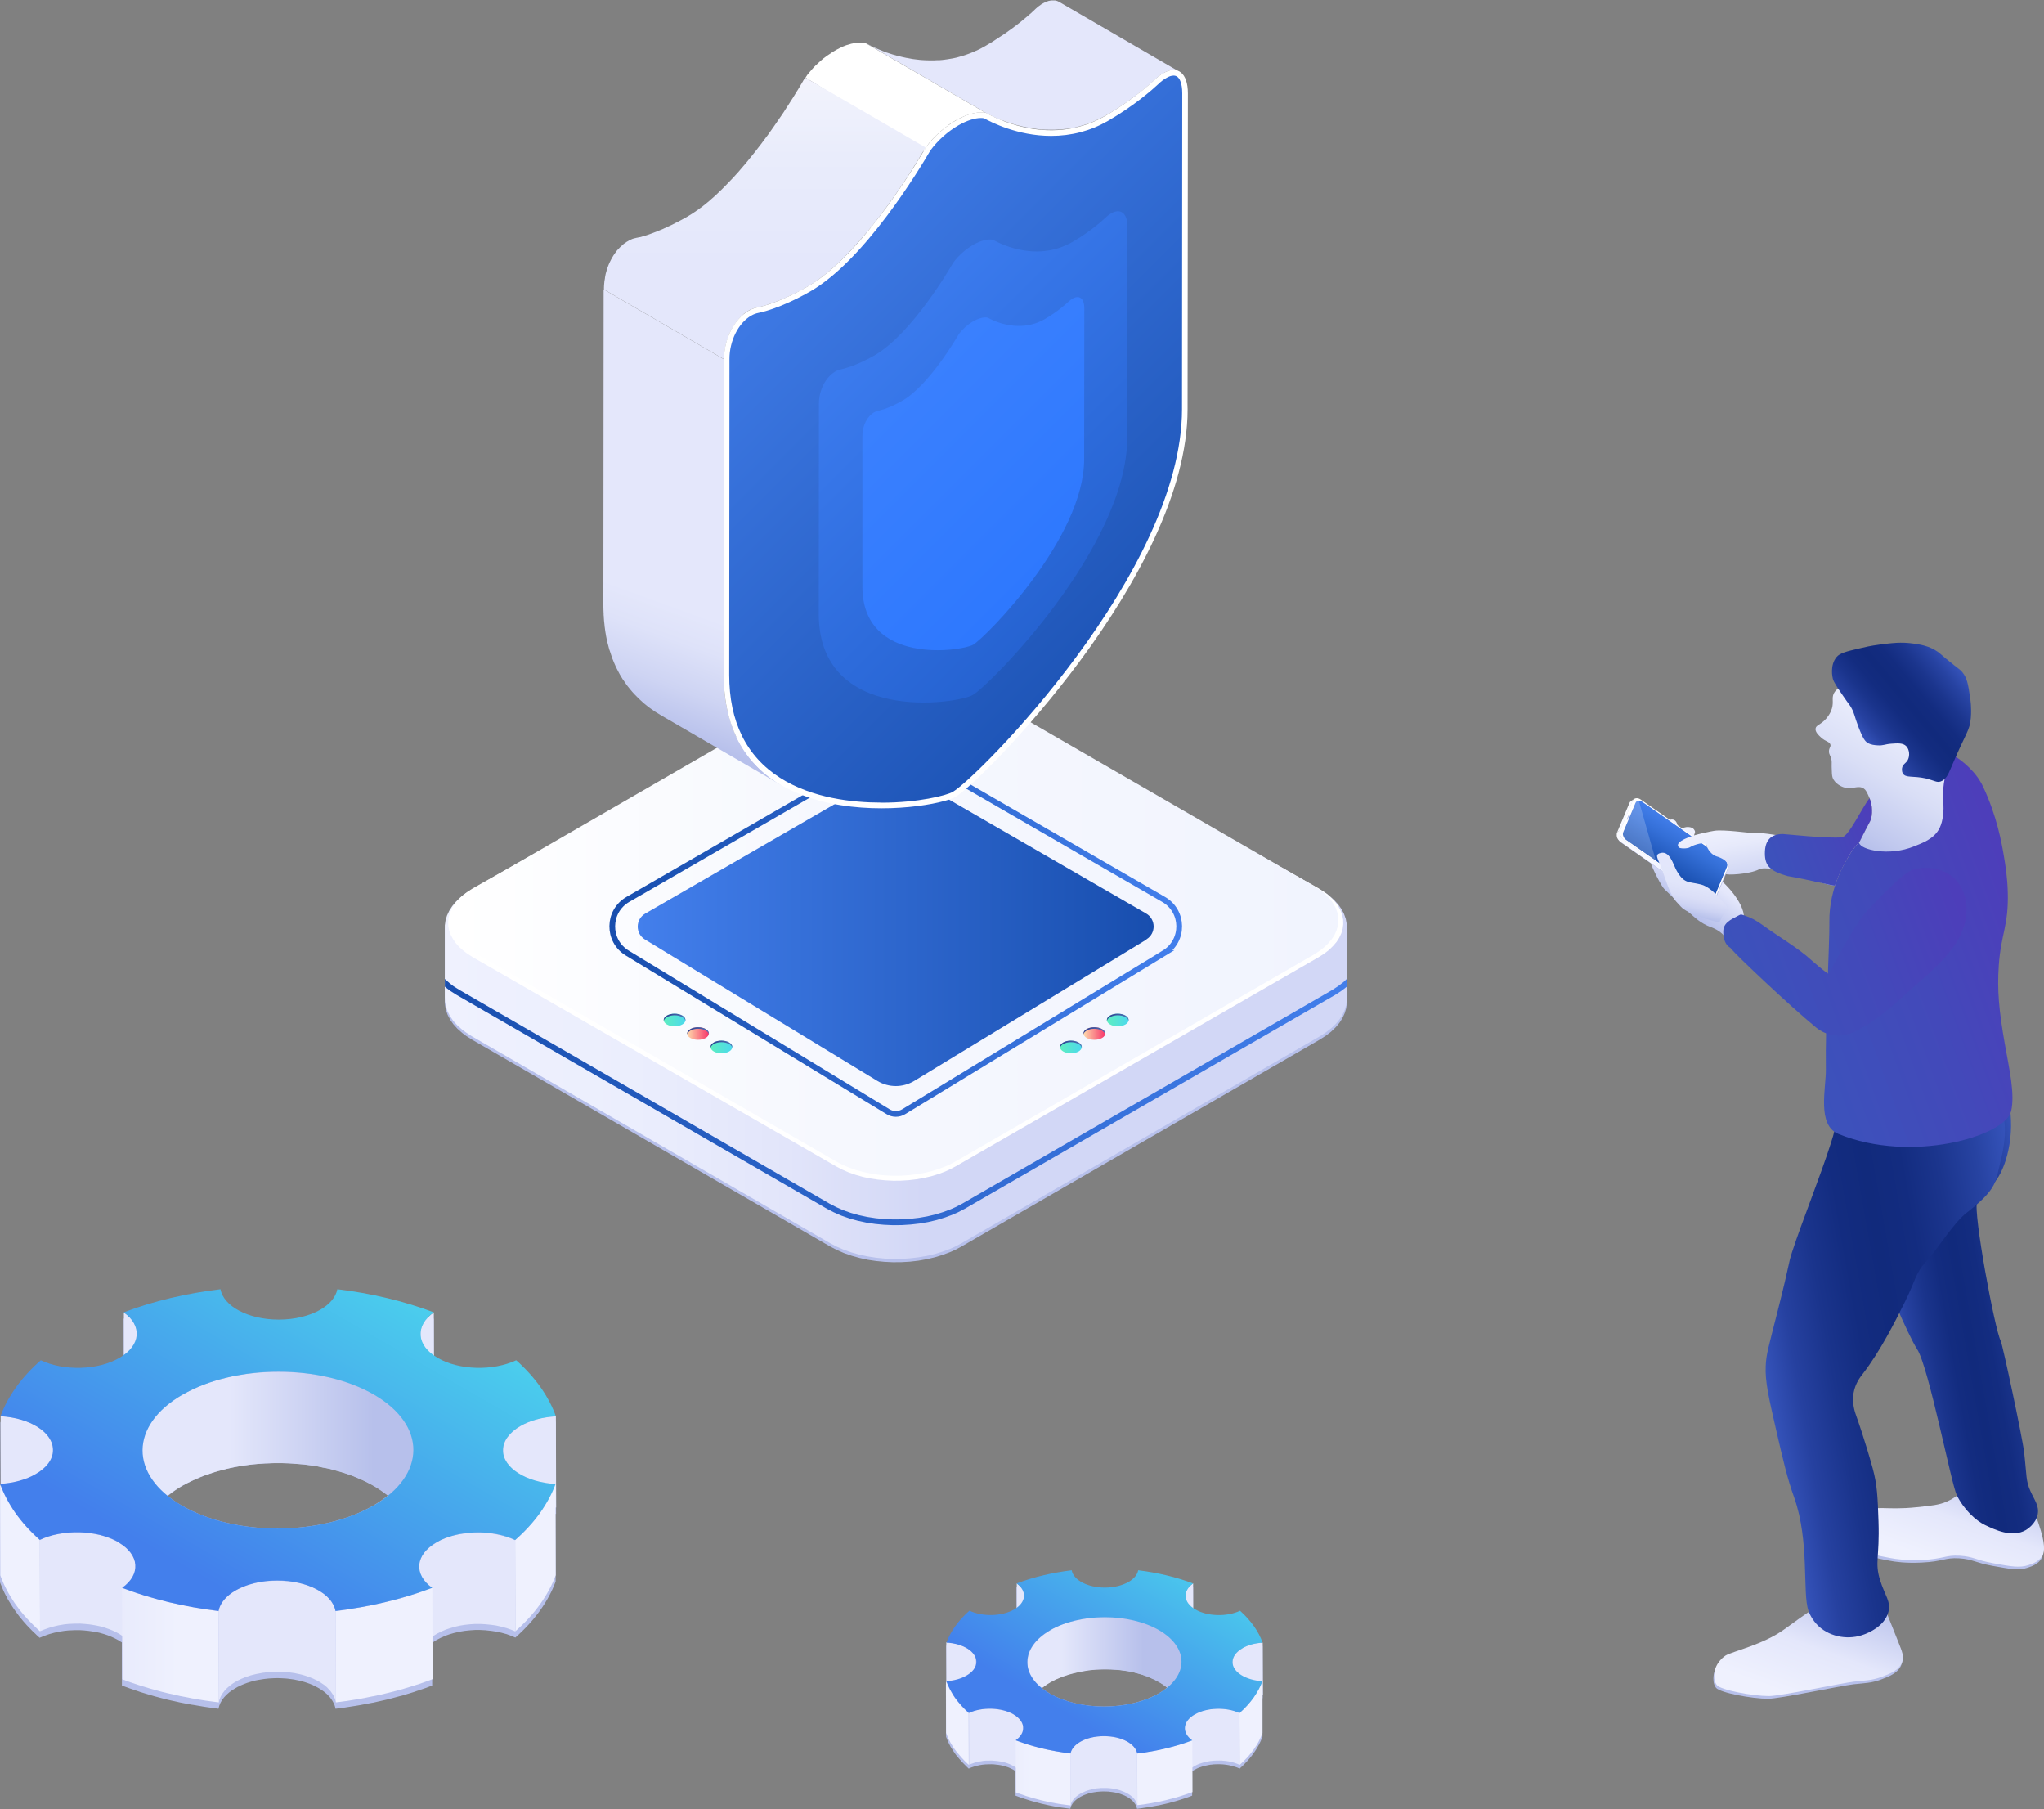 <?xml version="1.0" encoding="UTF-8"?><svg xmlns="http://www.w3.org/2000/svg" width="250" height="221.2" xmlns:xlink="http://www.w3.org/1999/xlink" viewBox="0 0 250 221.2"><rect x="0" y="0" width="250" height="221.2" fill="#808080" stroke="none"/><defs><style>.cls-1{fill:url(#linear-gradient-38);}.cls-1,.cls-2,.cls-3,.cls-4,.cls-5,.cls-6,.cls-7,.cls-8,.cls-9,.cls-10,.cls-11,.cls-12,.cls-13,.cls-14,.cls-15,.cls-16,.cls-17,.cls-18,.cls-19,.cls-20,.cls-21,.cls-22,.cls-23,.cls-24,.cls-25,.cls-26,.cls-27,.cls-28,.cls-29,.cls-30,.cls-31,.cls-32,.cls-33,.cls-34,.cls-35,.cls-36,.cls-37,.cls-38,.cls-39,.cls-40,.cls-41,.cls-42,.cls-43,.cls-44,.cls-45,.cls-46,.cls-47,.cls-48,.cls-49,.cls-50,.cls-51,.cls-52,.cls-53,.cls-54,.cls-55,.cls-56,.cls-57,.cls-58,.cls-59,.cls-60,.cls-61,.cls-62,.cls-63,.cls-64,.cls-65{stroke-width:0px;}.cls-2{fill:url(#linear-gradient-12);}.cls-3{fill:url(#linear-gradient-17);}.cls-4{fill:url(#linear-gradient-19);}.cls-5{fill:url(#linear-gradient-33);}.cls-6{fill:url(#linear-gradient);}.cls-7{fill:url(#linear-gradient-57);}.cls-8{fill:url(#linear-gradient-21);}.cls-9{fill:url(#linear-gradient-6);}.cls-66{isolation:isolate;}.cls-10{fill:url(#linear-gradient-42);}.cls-11{fill:url(#linear-gradient-15);}.cls-12{fill:url(#linear-gradient-11);}.cls-13{fill:url(#linear-gradient-5);}.cls-14,.cls-67,.cls-68{fill:none;}.cls-15{fill:url(#linear-gradient-58);}.cls-16{fill:#b1b8e4;}.cls-17{fill:url(#linear-gradient-34);}.cls-18{fill:#f9faff;}.cls-19{fill:url(#linear-gradient-41);}.cls-20{fill:#eff1fe;}.cls-21{fill:url(#linear-gradient-40);}.cls-22{fill:url(#linear-gradient-13);}.cls-23{fill:url(#linear-gradient-23);}.cls-24{mix-blend-mode:overlay;opacity:.2;}.cls-24,.cls-31{fill:#fff;}.cls-25{fill:url(#linear-gradient-25);}.cls-26{fill:url(#linear-gradient-43);}.cls-27{fill:url(#linear-gradient-16);}.cls-28{fill:url(#linear-gradient-22);}.cls-29{fill:url(#linear-gradient-54);}.cls-30{fill:url(#linear-gradient-55);}.cls-32{fill:url(#linear-gradient-35);}.cls-33{fill:url(#linear-gradient-50);}.cls-34{fill:url(#linear-gradient-32);}.cls-35{fill:url(#linear-gradient-60);}.cls-36{fill:url(#linear-gradient-59);}.cls-37{fill:url(#linear-gradient-20);}.cls-38{fill:url(#linear-gradient-14);}.cls-39{fill:url(#linear-gradient-2);}.cls-40{fill:url(#linear-gradient-52);}.cls-41{fill:url(#linear-gradient-45);}.cls-42{fill:url(#linear-gradient-7);}.cls-43{fill:url(#linear-gradient-39);}.cls-44{fill:url(#linear-gradient-3);}.cls-69{clip-path:url(#clippath);}.cls-45{fill:url(#linear-gradient-9);}.cls-46{fill:url(#linear-gradient-27);}.cls-67{stroke:url(#linear-gradient-29);}.cls-67,.cls-68{stroke-miterlimit:10;stroke-width:.7px;}.cls-68{stroke:url(#linear-gradient-31);}.cls-47{fill:#b7c0eb;}.cls-48{fill:url(#linear-gradient-53);}.cls-49{fill:url(#linear-gradient-36);}.cls-50{fill:url(#linear-gradient-48);}.cls-51{fill:url(#linear-gradient-49);}.cls-52{fill:url(#linear-gradient-8);}.cls-53{fill:url(#linear-gradient-47);}.cls-54{fill:url(#linear-gradient-24);}.cls-55{fill:url(#linear-gradient-26);}.cls-56{fill:url(#linear-gradient-18);}.cls-57{fill:url(#linear-gradient-51);}.cls-58{fill:url(#linear-gradient-30);}.cls-59{fill:url(#linear-gradient-44);}.cls-60{fill:url(#linear-gradient-46);}.cls-61{fill:url(#linear-gradient-28);}.cls-62{fill:url(#linear-gradient-56);}.cls-63{fill:url(#linear-gradient-10);}.cls-64{fill:url(#linear-gradient-4);}.cls-70{mix-blend-mode:multiply;}.cls-65{fill:url(#linear-gradient-37);}</style><linearGradient id="linear-gradient" x1="-3475.02" y1="178.87" x2="-3480.13" y2="192.9" gradientTransform="translate(3717.12)" gradientUnits="userSpaceOnUse"><stop offset="0" stop-color="#b7c0eb"/><stop offset=".5" stop-color="#e4e7fb"/><stop offset=".88" stop-color="#eff1fe"/></linearGradient><linearGradient id="linear-gradient-2" x1="-3467.35" y1="157.76" x2="-3485.98" y2="161.05" gradientTransform="translate(3717.12)" gradientUnits="userSpaceOnUse"><stop offset="0" stop-color="#3553ba"/><stop offset=".12" stop-color="#2743a2"/><stop offset=".26" stop-color="#1b358d"/><stop offset=".39" stop-color="#132c80"/><stop offset=".52" stop-color="#112a7c"/><stop offset=".64" stop-color="#132c80"/><stop offset=".76" stop-color="#1a348c"/><stop offset=".89" stop-color="#2641a0"/><stop offset="1" stop-color="#3553ba"/></linearGradient><linearGradient id="linear-gradient-3" x1="-3492.26" y1="193.66" x2="-3498.02" y2="209.49" xlink:href="#linear-gradient"/><linearGradient id="linear-gradient-4" x1="-3467.52" y1="162.31" x2="-3501.23" y2="168.26" xlink:href="#linear-gradient-2"/><linearGradient id="linear-gradient-5" x1="-3499.16" y1="122.12" x2="-3469.03" y2="111.15" gradientTransform="translate(3717.12)" gradientUnits="userSpaceOnUse"><stop offset="0" stop-color="#3c52bb"/><stop offset=".53" stop-color="#4349ba"/><stop offset=".97" stop-color="#4d3eba"/></linearGradient><linearGradient id="linear-gradient-6" x1="-3491.64" y1="102.19" x2="-3482.11" y2="85.68" gradientTransform="translate(3717.12)" gradientUnits="userSpaceOnUse"><stop offset="0" stop-color="#b7c0eb"/><stop offset=".1" stop-color="#c0c8ee"/><stop offset=".45" stop-color="#d9def6"/><stop offset=".76" stop-color="#e9ecfc"/><stop offset="1" stop-color="#eff1fe"/></linearGradient><linearGradient id="linear-gradient-7" x1="-3477.97" y1="81.15" x2="-3489.08" y2="90.47" xlink:href="#linear-gradient-2"/><linearGradient id="linear-gradient-8" x1="-323.06" y1="-977.86" x2="-331.6" y2="-980.97" gradientTransform="translate(533.02 1086.88) rotate(143.14) scale(1 -1)" gradientUnits="userSpaceOnUse"><stop offset="0" stop-color="#b7c0eb"/><stop offset=".51" stop-color="#e4e7fb"/><stop offset=".88" stop-color="#eff1fe"/></linearGradient><linearGradient id="linear-gradient-9" x1="-971.95" y1="-1421.71" x2="-971.95" y2="-1436.47" gradientTransform="translate(1713.21 623.4) rotate(-36.86) scale(.92)" gradientUnits="userSpaceOnUse"><stop offset="0" stop-color="#b1b8e4"/><stop offset=".04" stop-color="#c7ccee"/><stop offset=".08" stop-color="#dde2f9"/><stop offset=".11" stop-color="#e6eafe"/><stop offset=".72" stop-color="#e6eafe"/><stop offset="1" stop-color="#f9faff"/></linearGradient><linearGradient id="linear-gradient-10" x1="-329.98" y1="-984.54" x2="-324.38" y2="-982.14" gradientTransform="translate(533.02 1086.88) rotate(143.14) scale(1 -1)" gradientUnits="userSpaceOnUse"><stop offset="0" stop-color="#437fec"/><stop offset=".38" stop-color="#346fd7"/><stop offset="1" stop-color="#184eae"/></linearGradient><linearGradient id="linear-gradient-11" x1="-323.32" y1="-976.33" x2="-328.49" y2="-980.67" gradientTransform="translate(533.02 1086.88) rotate(143.14) scale(1 -1)" gradientUnits="userSpaceOnUse"><stop offset="0" stop-color="#b7c0eb"/><stop offset=".03" stop-color="#bbc4ec"/><stop offset=".16" stop-color="#cdd3f3"/><stop offset=".32" stop-color="#dadef7"/><stop offset=".53" stop-color="#e1e5fa"/><stop offset="1" stop-color="#e4e7fb"/></linearGradient><linearGradient id="linear-gradient-12" x1="3045.52" y1="109.33" x2="3047.15" y2="100.1" gradientTransform="translate(3264.08) rotate(-180) scale(1 -1)" gradientUnits="userSpaceOnUse"><stop offset="0" stop-color="#b7c0eb"/><stop offset=".37" stop-color="#d1d7f4"/><stop offset=".75" stop-color="#e7eafb"/><stop offset="1" stop-color="#eff1fe"/></linearGradient><linearGradient id="linear-gradient-13" x1="3050.81" y1="121.41" x2="3023.1" y2="111.32" gradientTransform="translate(3264.08) rotate(-180) scale(1 -1)" xlink:href="#linear-gradient-5"/><linearGradient id="linear-gradient-14" x1="3047.61" y1="106.62" x2="3033.95" y2="101.65" gradientTransform="translate(3264.08) rotate(-180) scale(1 -1)" xlink:href="#linear-gradient-5"/><linearGradient id="linear-gradient-15" x1="-160.23" y1="131.28" x2="-49.91" y2="131.28" gradientTransform="translate(214.64)" gradientUnits="userSpaceOnUse"><stop offset="0" stop-color="#eff1fe"/><stop offset=".21" stop-color="#ebeefd"/><stop offset=".38" stop-color="#e2e5fa"/><stop offset=".53" stop-color="#d2d7f6"/></linearGradient><linearGradient id="linear-gradient-16" x1="-50.95" y1="112.52" x2="-159.2" y2="112.52" gradientTransform="translate(214.64)" gradientUnits="userSpaceOnUse"><stop offset="0" stop-color="#f1f4fe"/><stop offset=".58" stop-color="#f6f8fe"/><stop offset="1" stop-color="#fff"/></linearGradient><linearGradient id="linear-gradient-17" x1="129.65" y1="128.02" x2="132.31" y2="128.02" gradientUnits="userSpaceOnUse"><stop offset="0" stop-color="#5fefc0"/><stop offset=".13" stop-color="#5cebc6"/><stop offset="1" stop-color="#4cd9ed"/></linearGradient><linearGradient id="linear-gradient-18" x1="129.65" y1="127.68" x2="132.31" y2="127.68" gradientUnits="userSpaceOnUse"><stop offset="0" stop-color="#2a3991"/><stop offset="1" stop-color="#5475b4"/></linearGradient><linearGradient id="linear-gradient-19" x1="132.52" y1="126.38" x2="135.18" y2="126.38" gradientUnits="userSpaceOnUse"><stop offset="0" stop-color="#fedaab"/><stop offset=".51" stop-color="#fa878a"/><stop offset="1" stop-color="#f7366b"/></linearGradient><linearGradient id="linear-gradient-20" x1="132.52" y1="126.04" x2="135.18" y2="126.04" xlink:href="#linear-gradient-18"/><linearGradient id="linear-gradient-21" x1="135.38" y1="124.73" x2="138.05" y2="124.73" xlink:href="#linear-gradient-17"/><linearGradient id="linear-gradient-22" x1="135.38" y1="124.39" x2="138.04" y2="124.39" xlink:href="#linear-gradient-18"/><linearGradient id="linear-gradient-23" x1="86.91" x2="89.57" xlink:href="#linear-gradient-17"/><linearGradient id="linear-gradient-24" x1="86.91" x2="89.57" xlink:href="#linear-gradient-18"/><linearGradient id="linear-gradient-25" x1="84.04" x2="86.7" xlink:href="#linear-gradient-19"/><linearGradient id="linear-gradient-26" x1="84.04" y1="126.04" x2="86.7" y2="126.04" xlink:href="#linear-gradient-18"/><linearGradient id="linear-gradient-27" x1="81.17" y1="124.73" x2="83.84" y2="124.73" xlink:href="#linear-gradient-17"/><linearGradient id="linear-gradient-28" x1="81.18" y1="124.39" x2="83.83" y2="124.39" xlink:href="#linear-gradient-18"/><clipPath id="clippath"><polygon class="cls-14" points="57.72 92.08 56.99 92.55 56.33 93.06 55.77 93.59 55.31 94.15 54.94 94.72 54.67 95.31 54.49 95.91 54.41 96.51 54.41 122.49 54.43 123.09 54.54 123.69 54.75 124.28 55.05 124.87 55.45 125.43 55.95 125.98 56.54 126.51 57 126.85 57.72 127.31 101.56 152.62 102.37 153.04 103.25 153.42 104.17 153.75 105.14 154.01 106.13 154.23 107.15 154.38 108.18 154.49 109.22 154.53 110.27 154.52 111.31 154.46 112.34 154.34 113.35 154.16 114.33 153.93 115.28 153.64 116.19 153.3 116.78 153.04 117.58 152.62 161.42 127.31 162.15 126.85 162.81 126.34 163.37 125.8 163.83 125.25 164.2 124.67 164.47 124.09 164.65 123.49 164.73 122.89 164.73 96.91 164.71 96.31 164.6 95.71 164.39 95.11 164.09 94.53 163.69 93.96 163.19 93.41 162.6 92.89 162.15 92.55 161.17 91.97 57.72 92.08"/></clipPath><linearGradient id="linear-gradient-29" x1="52.25" y1="117.15" x2="166.89" y2="117.15" gradientUnits="userSpaceOnUse"><stop offset="0" stop-color="#184eae"/><stop offset="1" stop-color="#437fec"/></linearGradient><linearGradient id="linear-gradient-30" x1="141.11" y1="113.81" x2="78" y2="113.81" xlink:href="#linear-gradient-29"/><linearGradient id="linear-gradient-31" x1="74.54" y1="113.77" x2="144.57" y2="113.77" xlink:href="#linear-gradient-29"/><linearGradient id="linear-gradient-32" x1="2154.81" y1="4111" x2="2160.39" y2="4111" gradientTransform="translate(14948.51 -28248.9) rotate(179.99) scale(6.87 -6.87)" gradientUnits="userSpaceOnUse"><stop offset="0" stop-color="#e4e7fb"/><stop offset="1" stop-color="#e4e7fb"/></linearGradient><linearGradient id="linear-gradient-33" x1="2160.48" y1="4112.27" x2="2159.35" y2="4110.92" gradientTransform="translate(14948.51 -28248.9) rotate(179.99) scale(6.87 -6.87)" gradientUnits="userSpaceOnUse"><stop offset="0" stop-color="#fff"/><stop offset="1" stop-color="#e4e7fb"/></linearGradient><linearGradient id="linear-gradient-34" x1="464.23" y1="3626.59" x2="460.69" y2="3616.85" gradientTransform="translate(2295.46 -17247.55) rotate(-180) scale(4.78 -4.78)" gradientUnits="userSpaceOnUse"><stop offset="0" stop-color="#b7c0eb"/><stop offset=".11" stop-color="#ced4f3"/><stop offset=".22" stop-color="#dee2f9"/><stop offset=".3" stop-color="#e4e7fb"/><stop offset="1" stop-color="#e4e7fb"/></linearGradient><linearGradient id="linear-gradient-35" x1="2162.19" y1="4116.23" x2="2162.19" y2="4111.22" gradientTransform="translate(14948.51 -28248.9) rotate(179.99) scale(6.87 -6.87)" gradientUnits="userSpaceOnUse"><stop offset="0" stop-color="#e4e7fb"/><stop offset=".38" stop-color="#e9ecfb"/><stop offset=".89" stop-color="#fafafe"/><stop offset="1" stop-color="#fff"/></linearGradient><linearGradient id="linear-gradient-36" x1="-1530.6" y1="82.52" x2="-1589.48" y2="23.63" gradientTransform="translate(1680.35)" xlink:href="#linear-gradient-29"/><linearGradient id="linear-gradient-37" x1="-1531.3" y1="83.22" x2="-1590.19" y2="24.33" gradientTransform="translate(1680.35)" gradientUnits="userSpaceOnUse"><stop offset="0" stop-color="#1b57c3"/><stop offset="1" stop-color="#4889ff"/></linearGradient><linearGradient id="linear-gradient-38" x1="-1532.7" y1="84.62" x2="-1591.59" y2="25.74" gradientTransform="translate(1680.35)" gradientUnits="userSpaceOnUse"><stop offset="0" stop-color="#2371fd"/><stop offset="1" stop-color="#4889ff"/></linearGradient><linearGradient id="linear-gradient-39" x1="1210.96" y1="2481.98" x2="1211.9" y2="2481.98" gradientTransform="translate(2130.97 -4165.43) rotate(-180) scale(1.75 -1.75)" gradientUnits="userSpaceOnUse"><stop offset="0" stop-color="#e4e7fb"/><stop offset="1" stop-color="#e4e7fb"/></linearGradient><linearGradient id="linear-gradient-40" x1="1190.15" y1="2481.99" x2="1191.1" y2="2481.99" xlink:href="#linear-gradient-39"/><linearGradient id="linear-gradient-41" x1="1216.84" y1="2489.7" x2="1220.53" y2="2489.7" xlink:href="#linear-gradient-39"/><linearGradient id="linear-gradient-42" x1="1191.59" y1="2488.15" x2="1210.57" y2="2488.15" gradientTransform="translate(2130.97 -4165.43) rotate(-180) scale(1.75 -1.75)" gradientUnits="userSpaceOnUse"><stop offset="0" stop-color="#b7c0eb"/><stop offset=".53" stop-color="#e4e7fb"/><stop offset="1" stop-color="#e4e7fb"/></linearGradient><linearGradient id="linear-gradient-43" x1="1181.6" y1="2489.7" x2="1185.32" y2="2489.7" xlink:href="#linear-gradient-39"/><linearGradient id="linear-gradient-44" x1="1217.76" y1="2495.21" x2="1220.56" y2="2495.21" gradientTransform="translate(2130.97 -4165.43) rotate(-180) scale(1.75 -1.75)" gradientUnits="userSpaceOnUse"><stop offset="0" stop-color="#eff1fe"/><stop offset="1" stop-color="#e4e7fb"/></linearGradient><linearGradient id="linear-gradient-45" x1="1211.05" y1="2497.83" x2="1217.78" y2="2497.83" xlink:href="#linear-gradient-39"/><linearGradient id="linear-gradient-46" x1="1184.45" y1="2497.84" x2="1191.19" y2="2497.84" xlink:href="#linear-gradient-39"/><linearGradient id="linear-gradient-47" x1="1205.23" y1="2501.34" x2="1212" y2="2501.34" xlink:href="#linear-gradient-44"/><linearGradient id="linear-gradient-48" x1="1197.04" y1="2501.08" x2="1205.24" y2="2501.08" xlink:href="#linear-gradient-39"/><linearGradient id="linear-gradient-49" x1="1591.73" y1="1907.06" x2="1608.11" y2="1935.43" gradientTransform="translate(2389.71 -2651.52) rotate(-180) scale(1.47 -1.47)" gradientUnits="userSpaceOnUse"><stop offset="0" stop-color="#4cd9ed"/><stop offset=".5" stop-color="#47aaec"/><stop offset="1" stop-color="#437fec"/></linearGradient><linearGradient id="linear-gradient-50" x1="1148.82" y1="2499.26" x2="1149.35" y2="2499.26" xlink:href="#linear-gradient-39"/><linearGradient id="linear-gradient-51" x1="1136.96" y1="2499.27" x2="1137.5" y2="2499.27" xlink:href="#linear-gradient-39"/><linearGradient id="linear-gradient-52" x1="1152.16" y1="2503.66" x2="1154.26" y2="2503.66" xlink:href="#linear-gradient-39"/><linearGradient id="linear-gradient-53" x1="1137.78" y1="2502.78" x2="1148.59" y2="2502.78" gradientTransform="translate(2130.97 -4165.43) rotate(-180) scale(1.75 -1.75)" xlink:href="#linear-gradient-42"/><linearGradient id="linear-gradient-54" x1="1132.09" y1="2503.66" x2="1134.21" y2="2503.66" xlink:href="#linear-gradient-39"/><linearGradient id="linear-gradient-55" x1="1152.68" y1="2506.8" x2="1154.28" y2="2506.8" xlink:href="#linear-gradient-44"/><linearGradient id="linear-gradient-56" x1="1148.87" y1="2508.29" x2="1152.7" y2="2508.29" xlink:href="#linear-gradient-39"/><linearGradient id="linear-gradient-57" x1="1133.71" y1="2508.29" x2="1137.55" y2="2508.29" xlink:href="#linear-gradient-39"/><linearGradient id="linear-gradient-58" x1="1145.55" y1="2510.29" x2="1149.41" y2="2510.29" gradientTransform="translate(2130.97 -4165.43) rotate(-180) scale(1.75 -1.75)" xlink:href="#linear-gradient-44"/><linearGradient id="linear-gradient-59" x1="1140.88" y1="2510.14" x2="1145.56" y2="2510.14" gradientTransform="translate(2130.97 -4165.43) rotate(-180) scale(1.75 -1.75)" xlink:href="#linear-gradient-39"/><linearGradient id="linear-gradient-60" x1="1526.6" y1="1930.74" x2="1535.93" y2="1946.9" gradientTransform="translate(2389.71 -2651.52) rotate(-180) scale(1.47 -1.47)" xlink:href="#linear-gradient-49"/></defs><g class="cls-66"><g id="Layer_1"><path class="cls-47" d="m242.94,179.78c-1.9.19-1.85,2.83-4.94,4.17-.92.4-1.83.49-3.66.68-3.97.41-5.08-.33-6.1.62-1.09,1.02-1.21,3.19-.3,4.36.58.74,1.44.91,3.16,1.23.72.14,1.99.32,3.9.23,2.74-.13,2.82-.63,4.63-.52,1.64.1,1.98.54,4.02.91,2.32.42,3.28.6,4.38.23.49-.17,1.27-.43,1.68-1.15.14-.24.46-.91-.19-3.05-.32-1.06-.65-2.17-1.61-3.57-1.08-1.59-2.96-4.36-4.97-4.16Z"/><path class="cls-47" d="m224.38,195.8c-1.76.51-3.26,1.59-6.26,3.77-2.56,1.86-6.35,2.69-7.16,3.19-.06.03-1.26.81-1.38,2.2-.02.28-.08.9.3,1.41.46.61,4.41,1.35,6.38,1.35,1.42,0,8.93-1.6,10.43-1.77,1.35-.15,2.15-.13,3.39-.59.89-.33,2.11-.78,2.48-1.81.24-.67,0-1.26-.5-2.5-1.85-4.6-1.81-4.72-2.22-5.03-1.7-1.29-4.22-.56-5.48-.2Z"/><path class="cls-6" d="m243.03,179.45c-1.9.19-1.85,2.83-4.94,4.17-.92.4-1.83.49-3.66.68-3.97.41-5.08-.33-6.1.62-1.09,1.02-1.21,3.19-.3,4.36.58.74,1.44.91,3.16,1.23.72.14,1.99.32,3.9.24,2.74-.13,2.82-.63,4.63-.52,1.64.1,1.98.54,4.02.91,2.32.42,3.28.6,4.38.23.49-.17,1.27-.43,1.68-1.15.14-.24.46-.91-.19-3.05-.32-1.06-.65-2.17-1.61-3.57-1.08-1.59-2.96-4.36-4.97-4.16Z"/><path class="cls-39" d="m239.28,130.48c2.78-.22,4.98-.25,5.95,2.53,1.49,4.28.48,8.76-.76,10.82-1.3,2.15-1.66.89-2.65,3.17-.51,1.16,2.16,15.59,2.88,16.94.23.43,2.67,11.88,2.87,13.64.33,2.89.19,3.46.78,4.77.48,1.06,1.08,1.79.88,2.82-.23,1.2-1.36,1.87-1.46,1.93-1.68.96-3.77-.04-5-.63-1.1-.53-2.56-1.86-3.44-3.65-.67-1.37-3.43-15.63-4.83-17.81-1.1-1.7-4.42-9.23-4.65-11.31-.88-8.12,3.22-22.73,9.43-23.22Z"/><path class="cls-44" d="m224.48,195.47c-1.76.51-3.26,1.59-6.26,3.77-2.56,1.86-6.35,2.69-7.16,3.19-.06.03-1.26.81-1.38,2.2-.02.28-.08.9.3,1.41.46.61,4.41,1.35,6.38,1.35,1.42,0,8.93-1.6,10.43-1.77,1.35-.15,2.15-.13,3.39-.59.89-.33,2.11-.78,2.48-1.81.24-.67,0-1.26-.5-2.5-1.85-4.6-1.81-4.72-2.22-5.03-1.7-1.29-4.22-.56-5.48-.2Z"/><path class="cls-64" d="m240.3,134.23c-8.88.48-14.69-2.89-15.72-.91-.25.48.11.64.1,2.33-.01,1.74-.4,3.07-.74,4.12-1.31,4.12-3.56,9.65-4.74,13.29-.55,1.69-.12.7-1.81,7.38-1.14,4.5-1.37,5.15-1.43,6.64-.08,1.84.37,3.83,1.27,7.74.9,3.91,1.35,5.87,2.22,8.31,1.9,5.36.98,11.65,1.74,13.83.07.19.4,1.11,1.28,1.92,1.46,1.33,3.72,1.69,5.59.95.34-.13,2.43-.92,2.91-2.72.34-1.28-.43-2-1.01-3.87-.7-2.25-.05-2.69-.2-7.2-.1-2.99-.16-4.48-.71-6.49-.98-3.55-1.93-6.18-1.93-6.18-.24-.68-.64-1.74-.41-3.04.21-1.18.84-1.98,1.12-2.33,2.15-2.78,3.95-6.39,5.05-8.58,1.49-2.98,1.36-3.71,2.73-5.19,1.38-1.5,3.35-4.73,4.92-5.93,3.63-2.8,3.54-3.8,3.96-5.47.48-1.9,1.59-6.24-.45-7.98-1-.85-2.3-.69-3.75-.61Z"/><path class="cls-13" d="m231.96,99.48c-3.09,1.75-5.18,3.89-5.86,5.27-.12.24-2.43,3.57-2.35,8.05.04,2.43-.52,12.38-.43,17.98.04,2.23-1.13,6.78,1.52,7.87,8.91,3.66,20.43.29,21.14-2.78.49-2.13-.24-5.18-.78-8.27-.71-4.06-.94-6.53-.73-9.54.27-3.92,1.21-4.8,1.1-8.95-.05-1.88-.29-3.32-.47-4.4-.28-1.65-.85-4.9-2.55-8.52-1.62-3.44-6.11-5.41-7.89-5.47-2.14-.07-1.3,3.06-2.68,8.76Z"/><path class="cls-9" d="m227.17,83.28c-.49.1-2.63.52-2.96,1.73-.15.54.11,1.04-.25,1.91-.05.12-.22.51-.59.94-.68.79-1.25.78-1.31,1.23-.06.42.39.83.65,1.07.58.54,1.07.51,1.17.9.07.29-.19.37-.18.83,0,.39.19.46.3.98.06.29.02.35.03.91.02.69.03,1.04.11,1.29.28.81,1.23,1.16,1.31,1.18,1.08.38,1.8-.32,2.52.18.22.15.32.36.52.77.18.36.74,1.55.34,2.97-.07.23-.08.18-.65,1.29-.52,1.02-.8,1.53-.79,1.59.15.86,3.66,1.69,6.72.44.92-.38,2.48-.88,3.14-2.28.43-.9.45-2.06.46-2.33.02-.8-.12-1.23-.04-2.32.04-.55.11-.95.17-1.29.55-3.1.67-3.51.71-3.9.3-2.84-3.46-5.7-5.5-6.84-1.05-.58-3.28-1.78-5.88-1.27Z"/><path class="cls-42" d="m235.58,95.19c-1.62-.36-2.5-.03-2.84-.61-.16-.27-.11-.61-.1-.66.08-.49.48-.57.71-1.01.26-.51.19-1.27-.2-1.67-.39-.4-1.03-.36-1.83-.3-.81.06-.97.25-1.67.2-.35-.02-.8-.05-1.22-.3-.29-.18-.55-.46-1.12-1.93-.54-1.42-.46-1.6-.86-2.33-.25-.46-.28-.39-1.01-1.47-.77-1.13-1.16-1.7-1.27-2.13-.03-.12-.39-1.63.46-2.64.41-.49,1.19-.68,2.72-1.04.75-.18,1.45-.34,2.51-.48,1.56-.2,2.65-.34,4.1-.14.93.13,2,.29,3.05,1.02.2.14.15.12,1.02.85,1.69,1.39,1.73,1.32,1.99,1.65.58.72.69,1.46.91,2.86.08.5.22,1.47.12,2.71-.14,1.65-.53,1.63-2.45,6.18-.28.66-.58,1.39-1.25,1.61-.49.16-.71-.12-1.77-.35Z"/><path class="cls-52" d="m208.86,102.82c.02.16-.02.31-.14.43-.2.19-.57.22-.65.48-.03.1-.01.2,0,.3.15.79.29,1.59.44,2.38,2.13.74,4.94,4.09,4.78,5.84-.02.18-1.15.71-1.56.98-.14-.23-.46,1.22-.72,1.48-.21-.33-.19-.4-.56-.69-.66-.51-1.15-.62-1.63-.83-1.12-.51-1.83-1.27-2.64-1.99-.94-.83-1.82-1.74-2.63-2.5-.29-.27-1.44-2.39-1.8-3.61-.29-.97-.37-1.86-.44-2.87-.01-.15-.02-.3.01-.45.05-.25.31-.26.66-.43.39-.19.96.34.92.72.19-.41.41-.8.67-1.18.24-.36.6-.74,1.02-.67.59.1.67.9.61,1.5.51-.5,1.09-.74,1.76-.49.15.06.35.32.36.48.01.16-.13.35-.13.51.41-.09.86-.09,1.24.08.23.11.4.27.43.52Z"/><path class="cls-16" d="m198.01,102.73s-.02-.04-.04-.05c0,0,0,0,0-.01,0,0,0-.01-.01-.02,0-.02-.02-.03-.03-.05,0-.01-.01-.02-.02-.03,0-.02-.02-.03-.02-.05,0,0,0-.01,0-.02,0,0,0,0,0-.01-.01-.03-.02-.06-.03-.09,0,0,0,0,0,0,0-.03-.02-.06-.02-.1,0,0,0,0,0,0,0,0,0-.01,0-.02,0-.03,0-.05,0-.08,0,0,0-.02,0-.02,0-.03,0-.07,0-.1,0,0,0-.01,0-.02,0-.03,0-.05.01-.08,0,0,0-.02,0-.03,0-.03.02-.06.03-.09l1.49-3.54s.02-.05.04-.07c0,0,0-.01.01-.02,0-.01.02-.03.02-.04,0,0,0,0,0,0,.01-.01.02-.03.04-.04,0,0,.01-.01.02-.02.02-.02.04-.04.06-.05l.39-.27s0,0-.01,0c.21-.15.52-.14.81.05l10.23,7.13c.39.27.58.8.42,1.17l-1.49,3.54c-.05.11-.12.19-.21.25,0,0,0,0,0,0l-.39.27c-.21.14-.52.13-.8-.06l-10.23-7.13s-.06-.05-.09-.07c0,0-.01-.01-.02-.02-.03-.03-.06-.05-.08-.08h0s0,0,0,0c-.02-.02-.04-.05-.06-.07,0,0-.01-.02-.02-.03Z"/><path class="cls-18" d="m199.73,97.84s.02-.03.03-.04c.01-.02.02-.03.04-.04,0,0,.01-.01.02-.02.02-.02.04-.04.06-.05l-.4.27s-.04.03-.06.05c0,0-.01.01-.02.02-.01.01-.03.03-.04.04,0,0,0,0,0,0,0,.01-.02.02-.02.04,0,0-.01.01-.01.02-.01.02-.03.05-.04.07l-1.49,3.55.4-.27,1.49-3.55s.02-.05.04-.07c0,0,.01-.01.02-.02Z"/><path class="cls-45" d="m208.86,109.82l-10.26-7.16s-.06-.05-.09-.07c0,0-.01-.01-.02-.02-.03-.03-.06-.05-.08-.08,0,0,0,0,0,0-.02-.02-.04-.05-.06-.07,0,0-.01-.02-.02-.03-.01-.02-.02-.04-.04-.05,0-.01-.01-.02-.02-.03,0-.02-.02-.03-.03-.05,0-.01-.01-.02-.02-.03,0-.02-.01-.03-.02-.05,0-.01,0-.02-.01-.03-.01-.03-.02-.06-.03-.09,0,0,0,0,0,0,0-.03-.02-.06-.02-.1,0,0,0-.02,0-.03,0-.03,0-.05,0-.08,0,0,0-.02,0-.03,0-.03,0-.07,0-.1,0,0,0-.01,0-.02,0-.03,0-.05.01-.08,0,0,0-.02,0-.03,0-.03.02-.06.03-.09l-.4.27s-.02.06-.03.09c0,0,0,.02,0,.03,0,.03-.01.05-.01.08,0,0,0,.01,0,.02,0,.03,0,.07,0,.1,0,0,0,.02,0,.02,0,.03,0,.05,0,.08,0,0,0,.01,0,.02,0,0,0,0,0,0,0,.03.01.06.02.1,0,0,0,0,0,0,0,.03.02.06.03.09,0,0,0,0,0,.01,0,0,0,.01,0,.02,0,.02.01.03.02.05,0,.01.01.02.02.03,0,.02.02.03.03.05,0,0,0,.01.01.02,0,0,0,0,0,.01.01.02.02.04.04.05,0,0,.01.02.02.03.02.03.04.05.06.07,0,0,0,0,0,0h0s.05.06.08.08c0,0,.01.01.02.02.03.03.06.05.09.08l10.26,7.16c.28.2.59.21.8.06l.4-.27c-.21.15-.52.13-.8-.06Z"/><path class="cls-63" d="m200.03,98.18c.13-.31.51-.38.83-.15l10.02,6.99c.33.23.48.67.35.98l-1.49,3.55c-.13.31-.51.38-.83.15l-10.02-6.99c-.33-.23-.48-.67-.35-.98l1.49-3.55Z"/><path class="cls-31" d="m198.18,101.49c-.16.38.03.9.42,1.18l10.26,7.16c.39.27.84.19,1-.18l1.49-3.55c.16-.38-.03-.9-.42-1.18l-10.26-7.16c-.39-.27-.84-.19-1,.18l-1.49,3.55Zm12.7,3.53c.33.23.48.67.35.98l-1.49,3.55c-.13.31-.51.38-.83.15l-10.02-6.99c-.33-.23-.48-.67-.35-.98l1.49-3.55c.13-.31.51-.38.83-.15l10.02,6.99"/><path class="cls-47" d="m199.23,99.55s.03-.03.06-.01c.02.02.03.05.02.07l-.26.62s-.03.03-.06.01c-.02-.02-.03-.04-.02-.07l.26-.62Z"/><path class="cls-24" d="m198.54,101.73l1.49-3.55c.08-.18.23-.28.41-.29l2.09,7.36-3.64-2.54c-.33-.23-.48-.67-.35-.98Z"/><path class="cls-12" d="m211.22,110.92s-1.65-2.39-3.18-2.77c-1.53-.38-2.02-.05-2.95-1.65-.45-.77-.86-2.66-2.15-2.15-.61.24-.06.76.51,2.45,1.08,3.23,1.32,3.14,2.13,4.06.81.92,3.83,1.77,4.72,1.93"/><path class="cls-2" d="m206.47,102.42c.65-.35,2.99-.81,3.24-.84,1.17-.16,4.28.28,4.57.27,1.38-.06,2.78.26,3.35.31,2.4.24,5.4.56,7.83.5,1.13-.03,2.81-4.08,3.32-4.65.16.56.27,1.32.03,2.17-.07.23-.08.18-.65,1.29-.39.77-.64,1.25-.74,1.46-.63.67-1.09,1.3-1.35,1.82-.07.15-.99,1.48-1.66,3.55-.28-.03-.56-.08-.83-.14-1.79-.44-7.17-2.51-8.43-1.86-1.21.62-4.08.74-4.07.55,0-.07.23-.54.33-.82.03-.08.01-.89-1.5-1.33-.47-.14-1.08-.77-1.21-1.44-.07-.37-1.46-.02-2.01.34-.26.18-1.17.19-1.33.03-.61-.61,1-1.16,1.08-1.21Z"/><path class="cls-22" d="m212.44,112.05c.53-.26.41-.28.94-.1.75.25,1.4.57,2.28,1.22,1.75,1.28,4.37,2.81,5.95,4.29,0,0,1.43,1.26,2.07,1.65-.02-.01,3.22-6.28,4.7-7.74,1.02-1.01,4.34-4.79,5.79-5.1,3.16-.68,5.89.98,6.3,4.04.65,4.87-4.05,8.19-7.01,10.91-1.96,1.8-4.09,3.67-6.53,4.89-2.84,1.42-4.88-.53-4.89-.54-3.11-2.55-9.63-8.71-10.37-9.62.13-.06-.75-.14-.89-1.71-.09-1.06.33-1.54,1.66-2.18Z"/><path class="cls-38" d="m218.06,101.98c.28,0,5.46.58,7.23.4.82-.08,2.49-3.7,3.37-4.77.22.55.47,1.5.17,2.57-.07.23-.08.18-.65,1.29-.39.77-.64,1.25-.74,1.46-.63.67-1.09,1.3-1.35,1.82-.07.14-1,1.58-1.66,3.55-.56-.04-3.19-.74-5.8-1.18-2.11-.6-2.77-1.24-2.77-2.77s.67-2.37,2.2-2.37Z"/><polygon class="cls-47" points="56.99 109.61 56.33 110.12 55.77 110.65 55.31 111.21 54.94 111.78 54.67 112.37 54.49 112.96 54.41 113.57 54.41 122.29 54.43 122.9 54.54 123.5 54.75 124.09 55.05 124.67 55.45 125.24 55.95 125.79 56.54 126.31 57 126.66 57.72 127.12 101.56 152.43 102.37 152.85 103.25 153.23 104.17 153.55 105.14 153.82 106.13 154.04 107.15 154.19 108.18 154.29 109.22 154.34 110.27 154.33 111.31 154.27 112.34 154.15 113.35 153.97 114.33 153.74 115.28 153.45 116.19 153.11 116.78 152.85 117.58 152.43 161.42 127.12 162.15 126.65 162.81 126.15 163.37 125.61 163.83 125.06 164.2 124.48 164.47 123.89 164.65 123.3 164.73 122.7 164.73 113.97 164.71 113.37 164.6 112.77 164.39 112.17 164.09 111.59 163.69 111.02 163.19 110.47 162.6 109.95 162.15 109.6 56.99 109.61"/><polygon class="cls-11" points="57.72 108.74 56.99 109.2 56.33 109.71 55.77 110.25 55.31 110.8 54.94 111.38 54.67 111.96 54.49 112.56 54.41 113.16 54.41 121.89 54.43 122.49 54.54 123.09 54.75 123.69 55.05 124.27 55.45 124.84 55.95 125.39 56.54 125.91 57 126.25 57.72 126.72 101.56 152.03 102.37 152.45 103.25 152.83 104.17 153.15 105.14 153.42 106.13 153.63 107.15 153.79 108.18 153.89 109.22 153.94 110.27 153.93 111.31 153.86 112.34 153.74 113.35 153.57 114.33 153.34 115.28 153.05 116.19 152.71 116.78 152.45 117.58 152.03 161.42 126.72 162.15 126.25 162.81 125.74 163.37 125.21 163.83 124.65 164.2 124.08 164.47 123.49 164.65 122.89 164.73 122.29 164.73 113.57 164.71 112.96 164.6 112.36 164.39 111.77 164.09 111.18 163.69 110.62 163.19 110.07 162.6 109.54 162.15 109.2 161.17 108.62 57.72 108.74"/><polygon class="cls-31" points="163.05 115.67 162.55 116.16 161.95 116.62 161.27 117.05 116.87 142.63 116.12 143.02 115.59 143.26 114.76 143.57 113.9 143.83 113 144.04 112.09 144.2 111.15 144.31 110.2 144.37 109.25 144.38 108.31 144.33 107.37 144.24 106.44 144.1 105.54 143.91 104.66 143.66 103.82 143.37 103.02 143.02 102.27 142.63 57.84 117.05 57.16 116.62 56.75 116.31 56.21 115.84 55.76 115.34 55.4 114.82 55.12 114.29 54.93 113.75 54.83 113.21 54.82 112.66 54.89 112.11 55.05 111.57 55.29 111.03 55.63 110.51 56.05 110.01 56.56 109.52 57.16 109.06 57.84 108.62 102.27 83.62 103.02 83.23 103.55 82.99 104.38 82.68 105.25 82.42 106.14 82.21 107.06 82.05 107.99 81.95 108.94 81.89 109.89 81.88 110.84 81.92 111.78 82.01 112.7 82.16 113.6 82.35 114.48 82.59 115.32 82.89 116.12 83.23 116.87 83.62 161.27 108.62 161.95 109.06 162.36 109.36 162.89 109.84 163.35 110.34 163.71 110.86 163.99 111.39 164.17 111.93 164.28 112.47 164.29 113.02 164.22 113.57 164.06 114.11 163.81 114.65 163.48 115.17 163.05 115.67 163.05 115.67"/><polygon class="cls-27" points="162.46 115.35 161.95 115.84 161.35 116.3 160.67 116.74 116.87 142.02 116.12 142.42 115.59 142.65 114.76 142.96 113.9 143.22 113 143.43 112.09 143.59 111.15 143.7 110.2 143.76 109.25 143.77 108.31 143.73 107.37 143.64 106.44 143.49 105.54 143.3 104.66 143.06 103.82 142.76 103.02 142.42 102.27 142.02 58.47 116.74 57.79 116.3 57.38 116 56.84 115.52 56.39 115.02 56.03 114.5 55.75 113.97 55.56 113.43 55.46 112.89 55.45 112.34 55.52 111.79 55.68 111.25 55.93 110.71 56.26 110.19 56.68 109.69 57.19 109.2 57.79 108.74 58.47 108.31 102.27 83.02 103.02 82.62 103.55 82.39 104.38 82.08 105.25 81.82 106.14 81.61 107.06 81.45 107.99 81.34 108.94 81.28 109.89 81.27 110.84 81.31 111.78 81.41 112.7 81.55 113.6 81.74 114.48 81.99 115.32 82.28 116.12 82.62 116.87 83.02 160.67 108.31 161.35 108.74 161.76 109.05 162.3 109.52 162.75 110.02 163.11 110.54 163.39 111.07 163.58 111.61 163.68 112.16 163.7 112.7 163.62 113.25 163.46 113.79 163.22 114.33 162.88 114.85 162.46 115.35 162.46 115.35"/><g class="cls-66"><path class="cls-3" d="m131.92,127.48c-.52-.3-1.36-.3-1.88,0-.52.3-.52.79,0,1.09.52.3,1.36.3,1.88,0,.52-.3.52-.79,0-1.09h0Z"/></g><g class="cls-70"><path class="cls-56" d="m130.04,127.66c.52-.3,1.36-.3,1.88,0,.22.13.35.29.38.45.05-.23-.08-.47-.38-.64-.52-.3-1.36-.3-1.88,0-.3.17-.42.41-.38.64.03-.16.16-.32.38-.45Z"/></g><g class="cls-66"><path class="cls-4" d="m134.79,125.83c-.52-.3-1.36-.3-1.88,0-.52.3-.52.79,0,1.09.52.3,1.36.3,1.88,0,.52-.3.52-.79,0-1.09h0Z"/></g><g class="cls-70"><path class="cls-37" d="m132.9,126.02c.52-.3,1.36-.3,1.88,0,.22.13.35.29.38.45.05-.23-.08-.47-.38-.64-.52-.3-1.36-.3-1.88,0-.3.17-.42.41-.38.64.03-.16.16-.32.38-.45Z"/></g><g class="cls-66"><path class="cls-8" d="m137.65,124.18c-.52-.3-1.36-.3-1.88,0-.52.3-.52.79,0,1.09.52.3,1.36.3,1.88,0,.52-.3.52-.79,0-1.09h0Z"/></g><g class="cls-70"><path class="cls-28" d="m135.77,124.37c.52-.3,1.36-.3,1.88,0,.22.13.35.29.38.45.05-.23-.08-.47-.38-.64-.52-.3-1.36-.3-1.88,0-.3.17-.42.41-.38.64.03-.16.16-.32.38-.45Z"/></g><g class="cls-66"><path class="cls-23" d="m87.3,127.48c.52-.3,1.36-.3,1.88,0,.52.3.52.79,0,1.09-.52.3-1.36.3-1.88,0-.52-.3-.52-.79,0-1.09h0Z"/></g><g class="cls-70"><path class="cls-54" d="m89.18,127.66c-.52-.3-1.36-.3-1.88,0-.22.13-.35.29-.38.45-.05-.23.08-.47.38-.64.52-.3,1.36-.3,1.88,0,.3.17.42.41.38.64-.03-.16-.16-.32-.38-.45Z"/></g><g class="cls-66"><path class="cls-25" d="m84.43,125.83c.52-.3,1.36-.3,1.88,0,.52.3.52.79,0,1.09-.52.3-1.36.3-1.88,0-.52-.3-.52-.79,0-1.09h0Z"/></g><g class="cls-70"><path class="cls-55" d="m86.32,126.02c-.52-.3-1.36-.3-1.88,0-.22.13-.35.29-.38.45-.05-.23.08-.47.38-.64.52-.3,1.36-.3,1.88,0,.3.17.42.41.38.64-.03-.16-.16-.32-.38-.45Z"/></g><g class="cls-66"><path class="cls-46" d="m81.57,124.18c.52-.3,1.36-.3,1.88,0,.52.3.52.79,0,1.09-.52.3-1.36.3-1.88,0-.52-.3-.52-.79,0-1.09h0Z"/></g><g class="cls-70"><path class="cls-61" d="m83.45,124.37c-.52-.3-1.36-.3-1.88,0-.22.13-.35.29-.38.45-.05-.23.08-.47.38-.64.52-.3,1.36-.3,1.88,0,.3.17.42.41.38.64-.03-.16-.16-.32-.38-.45Z"/></g><g class="cls-69"><polygon class="cls-67" points="56.02 84.96 55.26 85.44 54.58 85.96 54 86.52 53.52 87.09 53.14 87.68 52.86 88.29 52.68 88.91 52.6 89.53 52.6 116.36 52.61 116.98 52.73 117.6 52.94 118.22 53.26 118.82 53.67 119.41 54.18 119.97 54.79 120.51 55.26 120.87 56.02 121.35 101.3 147.49 102.13 147.92 103.04 148.32 103.99 148.65 104.99 148.93 106.02 149.15 107.07 149.31 108.13 149.41 109.21 149.46 110.29 149.45 111.37 149.38 112.43 149.26 113.47 149.08 114.49 148.84 115.47 148.54 116.41 148.19 117.02 147.92 117.85 147.49 163.13 121.35 163.88 120.86 164.56 120.34 165.14 119.79 165.62 119.21 166 118.62 166.28 118.01 166.46 117.4 166.55 116.77 166.55 89.94 166.53 89.32 166.41 88.7 166.2 88.09 165.88 87.48 165.47 86.9 164.96 86.33 164.35 85.79 163.88 85.44 162.87 84.84 56.02 84.96"/></g><path class="cls-58" d="m140.22,114.89l-28.4,17.28c-1.39.84-3.13.84-4.51,0l-28.43-17.29c-1.19-.73-1.17-2.47.04-3.17l28.08-16.22c1.59-.92,3.54-.92,5.13,0l28.05,16.21c1.21.7,1.23,2.44.04,3.16Z"/><path class="cls-68" d="m142.39,116.54l-31.86,19.4c-.59.36-1.33.36-1.91,0l-31.9-19.4c-2.48-1.51-2.43-5.11.07-6.56l31.86-18.39c.57-.33,1.27-.33,1.84,0l31.83,18.39c2.51,1.45,2.55,5.05.07,6.56Z"/><path class="cls-34" d="m122.67,14.78c-.11-.05-.23-.09-.33-.13-.03-.02-.06-.03-.09-.04-.13-.06-.26-.11-.38-.16-.02-.01-.04-.03-.07-.04-.09-.04-.18-.09-.27-.12-.03-.01-.05-.03-.08-.04-.1-.05-.18-.09-.26-.13,0,0-.02,0-.02,0-.09-.05-.16-.08-.23-.12-.01,0-.02-.01-.03-.02-.05-.03-.1-.05-.14-.07-.01,0-.02,0-.04-.02-.04-.02-.08-.04-.1-.06l-14.72-8.55s.06.03.1.05c.02,0,.04.02.05.02.04.02.07.05.11.06.02.01.04.02.07.04.06.03.14.07.21.11.01,0,.04.02.05.03.07.03.14.07.22.11.03.01.06.03.1.05.08.04.16.08.25.11.03.02.06.03.09.04.12.06.24.11.37.16.03.01.05.02.08.03.11.05.22.09.34.14.04.02.08.04.12.05.13.04.26.1.4.15.03,0,.05.01.07.02.16.05.32.1.49.16.04.02.08.03.12.04.13.04.26.08.4.11.06.02.11.03.16.05.14.03.28.07.42.1.05.02.1.03.15.04.19.04.39.09.59.13,0,0,.02,0,.03,0,.23.05.46.08.7.13.05,0,.1.01.14.02.25.03.49.06.75.09.07.01.14.01.22.02.12,0,.24.02.37.02.08,0,.16,0,.24.01.13,0,.24,0,.36.01h.32c.08,0,.15,0,.22,0,.12,0,.25-.01.38-.02.06,0,.12,0,.18,0,.03,0,.07,0,.1,0,.23-.01.46-.04.69-.07.07-.02.15-.02.22-.03.16-.02.32-.05.49-.08.07-.02.16-.03.24-.04.12-.03.25-.05.38-.08.09-.03.18-.05.27-.07.09-.03.18-.05.28-.08.12-.03.23-.07.35-.1.08-.02.16-.05.25-.08.12-.04.25-.08.37-.13.07-.02.13-.05.21-.08.14-.05.28-.11.42-.17.06-.02.1-.04.16-.07.19-.08.38-.17.57-.26.04-.02.08-.04.12-.06.19-.1.38-.2.57-.31.17-.11.35-.21.52-.31.06-.04.12-.07.18-.1.2-.12.39-.24.57-.37h0c.19-.12.37-.24.55-.36.07-.04.13-.08.2-.13.11-.07.21-.15.32-.21.09-.07.18-.13.28-.19.08-.05.16-.12.24-.18.09-.06.18-.12.26-.18.07-.06.14-.11.21-.15.11-.08.21-.16.31-.24.05-.04.11-.08.17-.12.1-.08.19-.15.28-.22.05-.04.11-.08.16-.12.14-.12.29-.23.41-.34.01,0,.02-.01.03-.03.12-.09.23-.18.33-.27.08-.06.16-.13.24-.2.02-.02.05-.04.07-.07.05-.04.09-.08.13-.11.03-.03.06-.05.09-.07.05-.05.11-.1.15-.13.02-.02.03-.03.04-.05.03-.03.07-.06.1-.08.01-.02.03-.03.04-.05.02-.02.04-.03.06-.05,0,0,.02-.01.02-.02.02-.01.03-.03.04-.03.05-.05.11-.11.16-.16.03-.03.06-.05.09-.08.01-.02.03-.03.05-.04.01-.01.02-.02.03-.03.05-.05.11-.09.16-.14.02-.01.03-.02.04-.03.02,0,.03-.02.04-.03.02-.02.05-.04.07-.05.05-.04.1-.07.15-.1,0,0,.01-.02.01-.02.01,0,.03-.01.04-.03.03-.01.05-.03.09-.05.04-.03.08-.06.13-.08.01,0,.02,0,.03-.02.03-.01.07-.03.1-.05.04-.03.08-.04.12-.06.02,0,.04-.02.05-.03.01,0,.02,0,.02,0,.01,0,.03-.01.04-.02.03-.01.08-.03.11-.05.04-.02.08-.03.12-.04.04-.02.07-.02.11-.04.04-.01.08-.02.12-.03,0,0,.02,0,.03,0,0,0,.01,0,.02,0,.02,0,.04,0,.06-.02.04,0,.08-.01.11-.02.02,0,.04,0,.06,0h.03s.02,0,.04,0h.2s.04,0,.06,0h0s0,0,0,0c.06,0,.11,0,.16.02.07.02.13.03.19.05,0,0,0,0,0,0,.08.03.15.06.22.1,4.9,2.85,9.82,5.7,14.72,8.55-.07-.03-.15-.07-.22-.1-.07-.02-.14-.04-.21-.06h0c-.06,0-.13-.02-.2-.03-.01,0-.03,0-.04,0-.07,0-.14,0-.21,0,0,0-.02,0-.03,0-.07,0-.15.02-.23.04-.01,0-.02,0-.03,0-.08.02-.16.04-.25.07h-.01c-.08.03-.17.07-.26.11,0,0-.02,0-.03.01-.08.05-.18.09-.27.15-.08.05-.17.1-.25.15,0,0-.01.02-.02.02-.08.06-.16.12-.24.17-.01.02-.03.02-.04.04-.08.06-.16.12-.24.2-.02,0-.03.02-.04.03-.09.08-.18.15-.26.23-.01.01-.04.04-.08.07-.01.02-.02.03-.04.04-.02.02-.04.03-.06.05-.02.03-.05.05-.08.08-.02.01-.03.03-.05.05,0,0,0,0,0,0h0s-.04.04-.05.05c-.03.03-.06.05-.09.08-.02.02-.05.04-.07.06-.05.04-.09.08-.14.12-.03.02-.06.04-.09.06-.06.06-.12.12-.19.17,0,0,0,.01-.01.02-.23.19-.5.41-.81.65,0,0-.01,0-.01,0h0s-.06.05-.08.07c-.11.09-.22.17-.33.26-.05.04-.11.08-.17.12-.1.08-.2.15-.31.23-.02.02-.05.04-.07.05-.05.04-.11.08-.16.12-.08.05-.16.11-.24.17-.09.06-.18.13-.27.2-.08.06-.17.12-.25.17-.03.02-.05.03-.08.05-.08.06-.16.11-.25.17-.07.05-.14.09-.21.14-.15.1-.29.19-.44.29-.04.02-.08.05-.12.07h0c-.18.12-.37.24-.55.35-.06.03-.12.07-.19.1-.09.06-.18.12-.28.17-.08.05-.16.1-.24.14-.1.06-.21.12-.32.17-.09.05-.16.08-.24.12-.04.03-.08.05-.12.07-.02,0-.04.01-.06.02-.15.07-.29.14-.44.21-.01.01-.03.01-.05.03-.06.02-.11.04-.17.07-.09.04-.18.08-.27.11-.05.02-.1.04-.15.06-.07.03-.14.05-.2.07-.05.02-.1.04-.15.06-.08.03-.15.05-.24.07-.08.03-.16.06-.24.08-.03,0-.07.02-.1.03-.09.03-.18.05-.26.07-.09.02-.17.05-.26.08-.02,0-.04,0-.06.02-.08.02-.15.03-.22.05-.12.03-.25.05-.37.08-.03,0-.06.01-.08.01-.06.02-.12.02-.16.03-.16.03-.32.06-.48.07-.04.01-.08.02-.12.02-.04,0-.07,0-.12,0-.22.03-.45.05-.66.07-.03,0-.06,0-.09,0h-.03s-.09.01-.13.01c-.15,0-.29.02-.43.02-.07,0-.14,0-.21,0-.08,0-.15,0-.22,0-.04,0-.06,0-.1,0-.12,0-.25,0-.37-.01-.08,0-.16,0-.23,0-.13,0-.25-.02-.38-.02-.06,0-.12,0-.17-.02h-.03c-.25-.02-.5-.05-.74-.09-.06,0-.11-.01-.17-.03-.23-.03-.45-.07-.66-.12-.02,0-.03,0-.05,0,0,0,0,0-.02,0-.2-.04-.39-.09-.58-.12-.05-.02-.11-.03-.16-.04-.14-.03-.27-.07-.4-.1-.07-.02-.12-.04-.18-.05-.13-.04-.26-.07-.38-.11-.04,0-.09-.03-.13-.04-.16-.05-.32-.11-.48-.16,0,0-.01,0-.02,0-.03,0-.05-.02-.07-.03-.14-.04-.26-.09-.38-.14-.05-.01-.09-.04-.14-.05Z"/><path class="cls-5" d="m115.97,15.34s-.06.05-.09.06c-.15.11-.28.22-.43.32-.03.03-.06.05-.1.08-.12.1-.24.2-.36.31-.02.02-.05.04-.07.06-.14.13-.27.26-.4.38-.03.02-.05.05-.08.08-.13.13-.26.26-.39.39,0,.02-.03.03-.04.05-.12.14-.25.29-.38.43,0,.01-.02.02-.03.04-.12.16-.53.79-.65.95l-14.44-9.02s-.62,1.04-.62,1.03c.07-.09.76-1.23.83-1.32.05-.06.1-.12.15-.19.01-.01.02-.02.03-.03,0,0,0-.02.02-.03.07-.09.14-.16.21-.24.05-.06.1-.11.15-.17.02-.02.03-.03.04-.05.01-.02.02-.03.03-.04.08-.09.17-.17.24-.26.04-.03.07-.07.1-.1.03-.03.06-.06.09-.09.03-.03.05-.05.08-.07.09-.09.19-.19.29-.27.01,0,.02-.01.03-.03.02-.02.05-.03.07-.06.06-.05.14-.12.2-.18.05-.04.1-.09.15-.13.04-.03.07-.06.1-.09.02-.01.05-.04.07-.05.11-.08.21-.17.32-.24.01,0,.03-.02.04-.02.03-.02.06-.04.08-.06.07-.05.14-.1.21-.14.06-.04.12-.08.17-.11.03-.02.06-.05.1-.07.02-.01.04-.03.06-.05.11-.06.21-.12.32-.19.02-.01.05-.03.07-.04.08-.04.16-.09.24-.14.07-.04.14-.07.21-.1.03-.02.05-.03.08-.05,0,0,.02,0,.03-.01.1-.05.2-.1.3-.15.04-.01.06-.02.1-.04.03-.01.06-.03.09-.04.03-.01.08-.03.11-.04.1-.05.2-.08.29-.11,0,0,.02,0,.02,0,.03-.01.05-.01.06-.02.07-.02.14-.05.21-.06.06-.02.12-.04.19-.06.02,0,.04-.01.06-.02,0,0,.02,0,.03,0,.09-.02.18-.04.27-.06.04-.01.07-.01.1-.02.03,0,.06,0,.08,0,.03,0,.06-.01.09-.02.09-.02.18-.02.26-.03h.03s.04,0,.06,0c.06,0,.12,0,.19,0,.04,0,.09,0,.14,0,.03,0,.05,0,.08,0h.05c.1,0,.2.03.29.04,0,0,.02,0,.03,0l14.72,8.55c-.12-.02-.24-.04-.37-.04-.03,0-.06,0-.09,0-.11,0-.22,0-.33,0h-.05c-.13,0-.26.02-.39.05-.03,0-.06.01-.08.01-.14.02-.27.05-.41.09-.02,0-.04.01-.06.02-.13.04-.26.08-.4.12-.02,0-.04.01-.05.02-.14.04-.29.1-.43.16-.03.01-.06.03-.09.04-.14.06-.29.13-.43.2-.02.02-.05.03-.08.04-.15.07-.3.16-.45.24-.15.09-.31.19-.45.28-.04.02-.07.05-.11.07-.12.08-.24.16-.36.25Z"/><path class="cls-17" d="m73.83,35.38l14.72,8.56-.03,38.6c0,.4.01.79.03,1.18,0,.1,0,.19.02.28.02.29.05.57.07.86.01.08.02.17.03.25.04.36.09.72.15,1.05,0,.03.01.06.02.09.06.31.12.62.2.91.03.12.05.22.09.33.05.2.1.4.17.59.06.24.15.47.22.69.04.12.08.24.13.36.1.26.22.52.33.78.03.06.06.15.09.21.04.08.08.16.12.24.1.19.19.39.31.59.06.11.12.21.19.31.09.15.19.31.28.47.07.1.14.2.22.3.1.14.19.28.3.42.07.1.16.2.23.29.11.13.21.26.32.39.09.09.17.19.25.27.11.13.22.24.34.36.09.08.17.17.26.26.12.12.25.22.37.33.09.08.18.16.27.24.13.11.27.22.4.32.08.06.18.13.26.2.15.12.31.22.47.33.08.05.15.11.23.16.23.15.47.29.72.44-4.91-2.85-9.82-5.7-14.72-8.55-.24-.14-.48-.29-.72-.44-.08-.05-.15-.1-.22-.15-.16-.11-.31-.22-.47-.33-.08-.06-.17-.13-.25-.19-.14-.11-.27-.21-.41-.33-.09-.07-.18-.14-.26-.23-.13-.11-.25-.22-.37-.34-.08-.08-.17-.16-.26-.26-.12-.11-.23-.23-.35-.35-.08-.09-.16-.18-.24-.27-.11-.13-.22-.26-.33-.39-.07-.1-.15-.19-.23-.29-.11-.13-.21-.28-.31-.43-.07-.09-.13-.19-.2-.29-.02-.03-.04-.06-.07-.09-.08-.12-.16-.26-.24-.39-.05-.1-.12-.19-.17-.29-.11-.19-.21-.39-.31-.59-.04-.08-.08-.15-.12-.24,0-.01-.01-.01-.02-.02-.02-.05-.05-.12-.07-.18-.11-.26-.23-.51-.33-.78-.01-.02-.03-.06-.04-.09-.04-.09-.07-.2-.1-.3-.08-.22-.15-.43-.22-.66-.02-.06-.04-.11-.06-.16-.04-.15-.08-.3-.12-.46-.02-.1-.05-.2-.08-.3-.01-.04-.02-.07-.03-.11-.06-.28-.13-.57-.18-.87,0,0,0-.02,0-.02h0c-.06-.31-.1-.61-.14-.93,0-.04-.01-.09-.02-.13-.01-.08-.02-.17-.02-.25-.02-.15-.04-.29-.05-.44,0-.14-.02-.29-.03-.43,0-.09,0-.17-.02-.26,0-.05,0-.11,0-.15-.01-.29-.03-.58-.03-.89v-.14l.03-38.6Z"/><path class="cls-32" d="m90.93,38.44h-.01c-.09.09-.19.18-.28.27,0,0-.01.01-.02.02-.08.09-.17.17-.26.27,0,0,0,0-.01.02-.09.1-.17.19-.25.3,0,0,0,0-.01.01-.07.09-.13.18-.2.28-.01.02-.03.04-.05.07-.07.1-.13.21-.2.31,0,.01-.01.03-.02.04-.06.12-.13.24-.2.35,0,.02-.01.03-.02.04-.06.13-.12.25-.18.38h0c-.05.14-.11.26-.16.4,0,.01,0,.02,0,.03-.1.28-.2.56-.27.86h0c-.03.15-.06.3-.09.45v.02c-.03.14-.05.29-.07.44,0,0,0,.01,0,.02-.01.15-.03.3-.04.45h0c0,.17,0,.32,0,.48l-14.72-8.56v-.22c0-.09,0-.17.01-.25h0c0-.09.01-.17.02-.25.01-.07.02-.13.02-.2v-.03s0-.01,0-.01c.01-.07.02-.15.04-.23.01-.07.02-.12.03-.17,0-.02,0-.04,0-.05h0c.01-.09.03-.17.04-.24.02-.06.03-.13.04-.19,0,0,0-.02,0-.02h0c.02-.08.04-.14.06-.22.02-.07.03-.14.06-.2h0s0-.02,0-.03c.02-.05.03-.11.05-.16.03-.05.05-.12.06-.18,0-.02.02-.04.03-.06,0-.01,0-.02,0-.02.01-.04.02-.07.04-.1.02-.05.04-.1.06-.16.02-.05.04-.1.06-.14h0s0,0,0,0c.02-.06.05-.11.07-.16.03-.05.06-.1.08-.16,0-.02.02-.04.03-.06.01-.01.02-.03.02-.04.02-.04.03-.06.04-.08.05-.1.1-.18.15-.27h0s0-.02.01-.02c.06-.11.12-.2.18-.3,0,0,.01-.02.02-.02.01-.03.04-.06.05-.08.03-.05.07-.1.11-.15.03-.03.06-.08.09-.12,0,0,0-.02.01-.02,0,0,0,0,.01-.01.03-.05.07-.09.1-.14h0s.07-.08.11-.12c.01-.01.02-.02.03-.03,0,0,.01-.01.02-.02.02-.02.04-.04.06-.06.03-.04.07-.08.11-.12.03-.03.06-.06.09-.09t.02,0s0-.01.01-.02c.04-.03.08-.08.12-.11.04-.04.08-.08.12-.11,0,0,.01-.02.02-.02.01,0,.02-.02.03-.03.02-.02.05-.04.07-.06.04-.03.08-.06.12-.09.03-.02.05-.04.08-.06.01,0,.01,0,.03-.01,0-.01.02-.01.03-.02.04-.03.08-.05.12-.09.04-.02.08-.05.13-.07.01,0,.01-.01.03-.02.03-.02.07-.03.1-.06.04-.02.08-.05.13-.07.01,0,.03-.01.04-.01,0,0,0,0,.02-.02.02,0,.05-.02.07-.03.04-.02.09-.03.13-.06.02,0,.04,0,.04-.01.01,0,.02,0,.04-.02.02,0,.04-.01.07-.02.05-.02.1-.03.15-.05.01,0,.02,0,.04,0,.01,0,.03,0,.03,0,.03-.01.06-.02.09-.03.06-.01.11-.02.17-.04h.03s.09-.02.18-.04c.02,0,.05,0,.08-.02.02,0,.03,0,.04,0,.03,0,.07-.02.1-.02.06-.02.11-.03.17-.05.02-.02.06-.02.07-.02.08-.02.15-.04.24-.07.03,0,.06-.02.09-.03.08-.02.16-.05.23-.07.04-.01.07-.03.11-.04.09-.03.18-.06.28-.1.04-.01.07-.03.11-.04.07-.03.16-.06.24-.09.06-.02.12-.04.18-.07.07-.02.14-.05.22-.08.08-.04.16-.07.24-.1.05-.02.11-.05.17-.07.1-.04.19-.08.3-.12.07-.03.15-.06.21-.1.1-.04.19-.09.29-.13.07-.03.14-.07.21-.1.1-.04.21-.1.31-.14.08-.04.15-.08.23-.11.12-.06.24-.12.36-.19.06-.03.13-.06.19-.09.19-.1.37-.19.57-.3.23-.13.46-.25.7-.39.21-.12.41-.25.62-.38.04-.03.08-.05.12-.08.15-.1.3-.2.45-.31.08-.04.14-.09.21-.15.14-.1.28-.21.43-.31.06-.05.11-.09.17-.14.13-.1.26-.21.39-.31.08-.07.16-.13.24-.2.11-.1.23-.2.34-.3.1-.09.2-.17.3-.26.07-.07.15-.14.23-.21.14-.14.3-.28.44-.42.08-.08.15-.15.23-.22.16-.15.31-.31.47-.47.08-.08.17-.17.25-.26.17-.18.34-.35.5-.52.07-.08.15-.16.22-.23.25-.28.5-.55.75-.83,0,0,.01-.01.01-.02.27-.3.53-.61.79-.92.06-.07.12-.15.18-.22.3-.37.59-.73.88-1.09.06-.08.12-.16.18-.23.13-.17.26-.34.39-.51.08-.09.15-.19.22-.28.12-.15.23-.31.34-.46.08-.11.17-.21.24-.32.09-.11.17-.23.26-.34.08-.11.16-.23.24-.34.09-.13.18-.25.26-.37.08-.11.15-.21.22-.31.09-.12.18-.25.26-.38.06-.1.14-.19.2-.29.09-.13.18-.26.27-.39.06-.08.12-.17.18-.26.04-.06.08-.12.12-.17.09-.14.18-.27.26-.4.03-.05.07-.1.1-.16.1-.16.21-.32.31-.48.03-.05.07-.1.1-.15.08-.12.15-.23.22-.35.03-.05.06-.1.09-.14.1-.15.18-.29.28-.43.02-.04.05-.08.07-.12.06-.1.13-.21.19-.31.03-.05.06-.09.08-.14.08-.11.15-.24.22-.34.02-.03.03-.06.05-.09.05-.09.1-.17.16-.26.02-.04.04-.07.06-.1.06-.09.11-.18.15-.26.01,0,.01-.02.02-.02.06-.1.11-.18.15-.26,0-.01.02-.02.02-.04.14-.23.23-.39.27-.45l14.72,8.55s-.04.07-.08.13c-.05.08-.11.19-.2.34h0c-.1.16-.21.36-.35.58,0,.02-.02.04-.03.06-.07.11-.14.23-.21.35h0c-.08.12-.15.25-.24.39-.02.03-.04.06-.06.09-.08.12-.15.24-.23.37-.02.02-.02.04-.04.06-.09.14-.19.3-.29.45-.02.04-.04.07-.06.11-.09.14-.17.27-.26.41-.03.04-.05.07-.07.11-.11.16-.22.33-.34.51-.02.04-.04.07-.07.11-.1.15-.2.3-.31.46-.03.04-.05.08-.08.12-.02.04-.05.07-.07.11-.05.07-.11.15-.16.23-.07.11-.15.22-.23.33-.06.1-.14.2-.21.31-.08.12-.17.25-.26.37-.07.1-.14.19-.2.28-.09.13-.19.27-.29.4-.07.09-.13.19-.2.28-.1.14-.2.28-.31.43-.02.03-.05.06-.07.1-.03.05-.08.1-.12.15-.12.16-.25.33-.37.5-.08.1-.15.2-.22.3-.12.16-.25.31-.38.48-.05.06-.09.12-.14.19h0s0,0,0,0c-.02.03-.04.06-.06.08-.29.36-.58.73-.88,1.08-.03.03-.05.06-.08.09-.03.04-.06.07-.09.1-.51.6-1.03,1.2-1.56,1.78-.03.03-.05.06-.08.09-.05.04-.09.09-.14.14-.17.18-.34.36-.51.54-.05.05-.09.09-.14.15-.03.03-.06.06-.09.1-.17.17-.33.33-.5.49-.05.05-.1.11-.15.16-.01.01-.03.03-.05.04-.17.17-.34.31-.51.47-.05.04-.1.09-.14.14,0,0-.02.01-.02.01-.12.11-.24.22-.37.32-.08.08-.17.15-.25.22,0,0-.02.01-.03.02-.08.07-.17.14-.26.21-.11.09-.22.18-.32.27-.02.01-.04.02-.05.04-.06.05-.11.08-.17.12-.1.08-.2.16-.31.24-.04.02-.08.06-.12.09-.06.05-.14.09-.21.15-.07.04-.13.09-.18.13-.09.06-.18.12-.27.17-.03.03-.07.05-.12.08-.01.01-.03.02-.04.03-.15.1-.29.18-.43.27-.05.02-.09.05-.14.08-.24.13-.47.26-.69.39h-.01c-.19.11-.37.21-.56.3-.07.03-.13.07-.2.1-.08.04-.16.08-.24.12-.04.02-.07.03-.1.05-.08.04-.16.08-.24.11-.11.05-.21.1-.32.15-.06.03-.13.06-.2.09-.03.02-.07.04-.1.05-.07.03-.13.05-.19.08-.08.03-.16.06-.23.09-.08.04-.15.07-.23.1-.08.04-.16.07-.24.1,0,0-.01,0-.02.01-.06.02-.11.04-.17.06-.08.03-.18.07-.26.1-.08.03-.15.05-.23.08-.06.03-.12.05-.18.07,0,0-.02,0-.02,0-.04.02-.08.03-.13.05-.08.03-.17.05-.25.09-.04,0-.08.02-.12.04-.08.02-.14.04-.21.06-.01,0-.03,0-.04.01-.03.01-.06.02-.09.03-.06.02-.13.04-.18.05-.04.01-.08.03-.12.03-.05.01-.1.03-.14.04-.02,0-.04,0-.05.01-.01,0-.03,0-.04,0-.01,0-.03,0-.05.02-.05.01-.09.02-.12.03h0c-.07.02-.12.02-.14.03,0,0,0,0,0,0-.09.02-.18.04-.27.07-.02,0-.03,0-.04,0-.08.02-.17.05-.24.08-.02,0-.03.01-.04.02-.08.03-.17.06-.25.1-.01,0-.02,0-.03,0-.09.05-.17.09-.26.14-.1.06-.21.13-.31.2,0,0-.01,0-.02.02-.1.07-.19.14-.29.21Z"/><path class="cls-31" d="m116.89,14.74c-1.32.77-2.65,1.92-3.65,3.28-.38.65-7.49,12.99-14.42,16.99-3.66,2.1-6.02,2.55-6.15,2.57-.39.08-.77.22-1.13.43-1.73,1-2.99,3.39-2.99,5.93l-.03,38.6c0,20.27,25.37,16.6,28.35,14.9,3.02-1.75,28.38-27.14,28.38-47.4l.04-38.61c0-2.55-1.28-3.49-3.02-2.48-.35.2-.72.48-1.1.84-.12.11-2.45,2.34-6.02,4.4-7.03,4.03-14.18-.18-14.55-.39-1.02-.22-2.37.16-3.71.94Z"/><path class="cls-49" d="m107.81,98.15c4.49,0,7.95-.88,8.72-1.32,3-1.73,28.03-26.82,28.04-46.8l.03-38.61c0-1.25-.32-1.77-.52-1.96-.15-.15-.32-.22-.54-.22-.26,0-.58.1-.92.31-.3.17-.63.42-.97.75-.64.6-2.89,2.61-6.15,4.49-2.12,1.22-4.45,1.83-6.94,1.83h0c-4.09,0-7.37-1.69-8.21-2.16-.12-.02-.24-.03-.37-.03-.77,0-1.75.32-2.76.9-1.3.75-2.51,1.83-3.42,3.06-1.34,2.3-8.01,13.38-14.66,17.22-3.8,2.18-6.27,2.63-6.37,2.65-.31.06-.61.17-.9.34-1.56.9-2.66,3.09-2.65,5.33l-.03,38.6c0,5.71,2.08,9.93,6.19,12.56,3.94,2.52,8.92,3.05,12.4,3.05Z"/><path class="cls-65" d="m119.01,29.95c-.88.51-1.76,1.28-2.43,2.18-.25.44-4.98,8.64-9.59,11.31-2.43,1.39-4.01,1.69-4.08,1.71-.27.04-.52.14-.75.28-1.15.67-2,2.26-2,3.94l-.02,25.69c0,13.49,16.88,11.04,18.86,9.91,2.01-1.16,18.87-18.05,18.88-31.54l.02-25.69c0-1.7-.85-2.31-2.01-1.65-.23.14-.48.33-.73.57-.08.08-1.63,1.56-4,2.93-4.67,2.68-9.43-.12-9.69-.27-.67-.14-1.57.11-2.47.63Z"/><path class="cls-1" d="m119.02,39.29c-.63.37-1.26.92-1.75,1.57-.18.31-3.58,6.21-6.89,8.13-1.75,1-2.88,1.22-2.93,1.23-.19.03-.37.1-.54.2-.83.48-1.43,1.62-1.43,2.83v18.46c-.02,9.7,12.12,7.94,13.55,7.12,1.44-.83,13.57-12.98,13.57-22.67l.02-18.46c0-1.22-.61-1.66-1.44-1.19-.17.1-.34.23-.53.41-.06.06-1.17,1.12-2.88,2.11-3.36,1.92-6.78-.08-6.96-.19-.48-.1-1.13.08-1.77.45Z"/><path class="cls-47" d="m.07,182.22l-.02-8.27c.88-2.4,2.52-4.73,4.93-6.85,2.82,1.33,6.97,1.24,9.61-.28.2-.12.38-.24.54-.36v-5.21c3.66-1.39,7.67-2.34,11.83-2.83.36,2.09,3.4,3.73,7.12,3.73,1.98,0,3.78-.46,5.09-1.21,1.14-.66,1.9-1.54,2.08-2.51,4.13.5,8.15,1.45,11.8,2.83v5.28c.16.1.31.2.47.29,2.62,1.52,6.78,1.62,9.61.28,2.37,2.12,3.99,4.45,4.85,6.85l.03,11.16s-.04,0-.07,0l.02,8.27c-.89,2.4-2.53,4.73-4.93,6.85-.34-.16-.71-.3-1.09-.43-.03,0-.07-.01-.09-.02-.35-.11-.71-.19-1.08-.26-.03,0-.06-.01-.09-.02-.38-.07-.76-.11-1.16-.15-.07-.02-.14-.02-.22-.02-.38-.03-.76-.04-1.14-.03h-.06c-.39.02-.79.05-1.18.1-.03,0-.06,0-.09.01-.37.05-.73.12-1.09.21-.07.01-.15.03-.22.05-.35.09-.7.2-1.03.33-.02,0-.03.01-.04.02-.37.15-.72.31-1.05.5-.2.12-.38.24-.54.36v5.21c-.52.21-1.06.4-1.61.58-.18.06-.36.11-.53.18-.39.13-.78.24-1.18.36-.11.03-.21.06-.31.1-.09.03-.17.04-.26.06-.38.11-.76.21-1.15.31-.17.04-.34.09-.52.13-.56.13-1.12.26-1.69.38h0s-.06,0-.09.01c-.5.1-1.01.2-1.52.29-.18.02-.36.05-.54.09-.36.06-.73.11-1.1.17-.06,0-.12.01-.18.03-.38.05-.76.1-1.14.15-.01-.07-.03-.13-.05-.21-.02-.08-.04-.16-.07-.23-.02-.05-.04-.11-.07-.15-.03-.09-.07-.15-.11-.23-.03-.05-.06-.11-.09-.16-.06-.09-.11-.17-.17-.25-.04-.05-.07-.1-.1-.14-.12-.14-.24-.27-.38-.41,0,0-.01-.01-.01-.01-.13-.12-.27-.23-.4-.33-.04-.03-.08-.06-.13-.09-.1-.08-.22-.15-.32-.22-.04-.02-.08-.05-.12-.07-.21-.12-.43-.24-.67-.35-.03-.01-.05-.03-.07-.04-.25-.11-.52-.21-.79-.3-.07-.03-.14-.04-.21-.07-.12-.04-.25-.07-.38-.11-.08-.02-.16-.04-.24-.06-.14-.03-.29-.06-.44-.09-.07-.01-.14-.04-.22-.05-.27-.04-.54-.08-.82-.11-.06-.01-.13-.01-.21-.02-.18-.01-.36-.03-.54-.03-.18-.01-.35-.02-.53-.02s-.35.01-.53.02c-.12,0-.23.01-.35.02-.12,0-.23.02-.35.03-.12.01-.24.02-.36.04-.11.01-.22.03-.32.05-.12.02-.24.03-.37.06-.11.02-.21.03-.32.06-.14.02-.27.07-.41.1-.09.03-.18.05-.27.08-.26.08-.52.16-.76.26-.13.05-.26.11-.38.16-.06.03-.12.04-.17.08-.18.08-.35.17-.51.27-1.14.65-1.9,1.53-2.08,2.52-.53-.07-1.05-.14-1.58-.22-.12-.02-.26-.04-.38-.06-.39-.07-.78-.13-1.17-.2,0,0-.03,0-.04,0-.13-.02-.26-.05-.39-.07-.38-.07-.77-.15-1.15-.22-.21-.04-.4-.1-.61-.14-.32-.06-.63-.14-.95-.21-.22-.06-.44-.11-.66-.17-.29-.08-.58-.15-.87-.23-.23-.06-.45-.13-.68-.2-.28-.09-.55-.16-.83-.25-.1-.03-.19-.06-.29-.09-.08-.03-.16-.06-.25-.09-.66-.22-1.32-.44-1.96-.69v-5.27c-.07-.04-.14-.08-.2-.12-.09-.05-.17-.11-.27-.17-.29-.17-.61-.31-.94-.45-.09-.03-.2-.07-.29-.12-.31-.11-.62-.21-.94-.29-.01,0-.03,0-.05-.02-.34-.08-.69-.14-1.04-.19-.12-.02-.23-.04-.34-.05-.36-.04-.73-.08-1.09-.09h-.09c-.39,0-.78,0-1.16.03h-.09c-.38.03-.76.08-1.13.15-.06,0-.12.02-.18.03-.35.07-.7.16-1.03.26-.1.02-.2.07-.3.1-.32.11-.63.22-.93.36-.11-.1-.23-.2-.34-.31-.06-.05-.12-.11-.17-.17-.28-.26-.55-.52-.8-.79-.08-.08-.16-.17-.24-.25-.31-.34-.61-.69-.88-1.04-.01-.01-.03-.03-.05-.05-.06-.07-.11-.16-.17-.23-.17-.22-.33-.44-.48-.66-.08-.11-.15-.23-.22-.34-.14-.21-.27-.42-.4-.64-.04-.06-.08-.12-.11-.18-.03-.05-.06-.12-.09-.17-.1-.19-.2-.38-.3-.57-.06-.13-.12-.25-.18-.38-.09-.2-.17-.4-.25-.6-.04-.09-.08-.17-.11-.26-.03-.06-.05-.13-.07-.2l-.03-11.16s.04,0,.07,0Zm22.17,1.88c6.44,3.74,16.93,3.75,23.42,0,.67-.39,1.26-.81,1.79-1.24-.17-.14-.33-.28-.51-.4-.04-.03-.09-.06-.13-.09-.33-.23-.68-.46-1.05-.68-.36-.2-.74-.4-1.13-.59-.1-.05-.19-.09-.29-.14-.36-.16-.71-.31-1.08-.46-.04-.02-.08-.04-.13-.05-.39-.14-.78-.28-1.18-.4-.29-.1-.58-.17-.87-.25-.21-.05-.43-.11-.65-.18-.3-.07-.6-.13-.91-.18-.22-.05-.45-.1-.68-.15-.09-.01-.18-.02-.28-.04-.38-.06-.76-.12-1.14-.16-.11-.02-.23-.04-.34-.04-.21-.02-.43-.03-.65-.05-.38-.03-.76-.07-1.14-.08-.23-.01-.46-.02-.7-.02-.31,0-.62-.01-.92,0-.25,0-.5,0-.75.02-.28,0-.56.02-.84.04-.26.02-.52.03-.77.06-.28.02-.55.05-.83.09-.25.03-.49.06-.73.1-.29.05-.59.1-.88.15-.23.05-.46.1-.68.14-.35.08-.69.16-1.03.26-.22.05-.44.1-.65.17-.12.03-.24.07-.36.11-.34.11-.67.22-1,.34-.1.03-.2.06-.3.11-.3.11-.59.24-.88.37-.14.06-.29.12-.43.19-.42.2-.82.4-1.22.62-.68.39-1.26.81-1.8,1.25.51.41,1.06.8,1.69,1.17Z"/><path class="cls-43" d="m16.68,173.67c-.02-.08-.04-.16-.06-.23-.02-.05-.04-.1-.06-.16-.04-.08-.07-.17-.12-.25-.02-.04-.04-.08-.06-.12-.08-.13-.16-.26-.26-.39,0-.02-.02-.03-.03-.05-.11-.13-.23-.26-.36-.39-.03-.03-.07-.07-.11-.1-.13-.13-.28-.25-.44-.36l-.03-11.15c.16.12.31.24.45.36.02.02.04.03.06.05.02.02.03.04.05.06.13.12.25.25.35.38.01.01.02.03.04.04,0,0,0,.01,0,.01.1.13.19.26.26.39,0,.02.01.02.02.04.02.02.03.05.04.08.04.09.09.17.12.26.01.02.02.04.03.06.02.03.02.05.03.09.03.07.05.15.07.23,0,.03.01.06.02.09,0,.02,0,.04,0,.06.02.09.02.17.03.27,0,.02.01.06.01.09v.06l.03,11.16c0-.06-.01-.11-.01-.17-.01-.08-.01-.17-.03-.25,0-.05-.02-.1-.03-.14Z"/><path class="cls-21" d="m53.06,160.48l.03,11.15c-1.08.77-1.63,1.71-1.63,2.65l-.03-11.15c0-.94.54-1.88,1.62-2.65Z"/><path class="cls-19" d="m6.41,187.84c-.02-.07-.04-.15-.06-.22-.02-.05-.05-.11-.07-.16-.03-.08-.07-.15-.11-.23-.02-.05-.05-.1-.09-.15-.05-.08-.11-.17-.17-.26-.03-.04-.06-.09-.1-.13-.12-.15-.25-.29-.4-.42-.03-.03-.06-.05-.09-.08-.1-.09-.2-.18-.3-.26-.05-.04-.11-.08-.16-.11-.1-.07-.19-.14-.29-.2-.05-.03-.1-.06-.15-.09-.21-.12-.44-.25-.69-.36,0,0,0,0-.01,0-.25-.11-.51-.21-.78-.3-.06-.02-.13-.05-.19-.07-.12-.04-.25-.07-.37-.1-.08-.03-.17-.05-.26-.08-.14-.03-.29-.06-.43-.09-.07-.02-.14-.03-.22-.05-.27-.05-.54-.08-.81-.11-.18-.02-.37-.04-.55-.04l-.03-11.15c.16,0,.32.02.48.04.03,0,.06,0,.09,0,.27.03.53.07.79.11.01,0,.03,0,.03,0,.1.02.17.04.25.05.13.02.25.06.37.08.1.02.19.05.28.08.12.03.24.06.35.11.04,0,.07.01.11.02.03.01.06.03.1.03.27.09.53.19.78.3,0,0,.02,0,.02,0,.25.12.47.24.68.36.03.02.05.02.08.04.02.01.04.03.07.04.1.07.2.13.3.21.05.03.11.07.15.1.11.09.22.18.32.26.02.02.05.05.07.07h.01c.15.14.27.28.39.43.01.02.03.03.05.05.02.02.03.05.05.08.06.09.12.17.17.26.02.03.04.05.06.09.01.01.02.04.03.06.04.08.07.15.11.22.01.05.04.08.05.12,0,.02,0,.04.02.06.02.07.04.14.06.21.01.04.03.09.04.14,0,.02,0,.04,0,.05.01.08.02.15.03.23,0,.05.01.09.01.13,0,.03,0,.06,0,.09l.03,11.15c0-.08-.01-.16-.02-.23,0-.08-.01-.15-.02-.22,0-.07-.03-.13-.04-.18Z"/><path class="cls-10" d="m22.32,170.54c.39-.22.79-.43,1.21-.63.14-.07.28-.12.42-.19.25-.11.49-.22.75-.33.04-.02.09-.03.13-.05.1-.04.19-.07.28-.11.33-.12.66-.23,1.01-.33.12-.04.23-.08.35-.11.08-.02.15-.05.23-.07.14-.04.29-.07.43-.1.33-.09.67-.18,1.01-.25.1-.02.19-.05.28-.07.14-.03.28-.04.42-.06.29-.06.58-.11.88-.16.11-.02.23-.04.34-.06.13-.02.25-.03.38-.04.28-.04.56-.07.84-.1.13-.01.26-.03.39-.04.12-.01.25-.01.37-.02.28-.02.56-.03.85-.05.14,0,.27-.01.42-.01.11-.01.22,0,.33,0,.31-.01.6,0,.91,0,.15,0,.3,0,.45,0,.1,0,.18,0,.27.02.37.01.73.04,1.1.07.15.01.31.01.47.03.07.01.15.02.22.02.11.02.22.03.32.04.4.04.79.1,1.18.17.08,0,.16.02.25.04.05.01.1.01.14.02.19.03.38.09.57.12.3.06.59.12.88.19.22.06.43.12.65.18.29.09.57.15.85.25.06.02.12.03.18.05.34.11.68.23,1.01.35.06.02.1.05.15.07.36.14.7.29,1.05.44.11.06.21.1.31.15.38.19.75.38,1.11.58.07.04.13.08.2.12.29.18.57.37.85.55.04.03.09.06.13.09.3.23.59.45.86.69.04.03.08.06.11.09.05.04.1.09.15.13.21.2.41.4.59.6.04.04.07.08.11.13.11.12.22.25.32.37.08.11.15.21.22.31.03.04.06.08.09.11.13.19.25.38.36.58.04.06.07.13.1.2.02.03.04.07.06.12.11.2.2.42.28.62.02.06.03.11.05.16.01.04.02.08.04.11.07.22.13.44.17.66.01.05.02.09.02.13.01.04.01.08.02.12.04.23.06.47.07.7v.15l.03,11.15c0-.29-.02-.57-.07-.84,0-.04-.02-.08-.02-.12-.05-.27-.12-.53-.2-.78-.01-.04-.03-.09-.05-.13-.09-.27-.19-.52-.32-.78-.02-.04-.04-.08-.06-.12-.14-.26-.29-.52-.47-.78-.02-.03-.05-.07-.08-.1-.16-.23-.35-.47-.55-.69-.03-.04-.07-.09-.11-.13-.23-.24-.48-.49-.75-.73-.03-.03-.07-.06-.11-.09-.27-.23-.55-.46-.86-.68-.04-.03-.09-.06-.13-.09-.33-.23-.68-.46-1.05-.68-.36-.2-.74-.4-1.13-.59-.1-.05-.19-.09-.29-.14-.36-.16-.71-.31-1.08-.46-.04-.02-.08-.04-.13-.05-.39-.14-.78-.28-1.18-.4-.29-.1-.58-.17-.87-.25-.21-.05-.43-.11-.65-.18-.3-.07-.6-.13-.91-.18-.22-.05-.45-.1-.68-.15-.09-.01-.18-.02-.28-.04-.38-.06-.76-.12-1.14-.16-.11-.02-.23-.04-.34-.04-.21-.02-.43-.03-.65-.05-.38-.03-.76-.07-1.14-.08-.23-.01-.46-.02-.7-.02-.31,0-.62-.01-.92,0-.25,0-.5,0-.75.02-.28,0-.56.02-.84.04-.26.02-.52.03-.77.06-.28.02-.55.05-.83.09-.25.03-.49.06-.73.1-.29.05-.59.1-.88.15-.23.05-.46.1-.68.14-.35.08-.69.16-1.03.26-.22.05-.44.1-.65.17-.12.03-.24.07-.36.11-.34.11-.67.22-1,.34-.1.03-.2.06-.3.11-.3.11-.59.24-.88.37-.14.06-.29.12-.43.19-.42.2-.82.4-1.22.62-3.27,1.89-4.89,4.36-4.89,6.84l-.03-11.16c0-2.47,1.62-4.95,4.89-6.83Z"/><path class="cls-26" d="m63.64,174.38c.26-.15.55-.29.85-.42.04-.02.08-.03.12-.05.03,0,.05-.02.08-.03.27-.11.56-.21.87-.3.01,0,.02,0,.04-.01.03,0,.07-.01.1-.02.21-.06.41-.11.62-.15.11-.02.22-.04.32-.06.07,0,.14-.03.21-.03.06-.01.11-.02.17-.03.23-.03.46-.06.69-.08.09-.01.18-.02.28-.02l.03,11.15c-.39.02-.77.06-1.15.12-.07,0-.14.02-.2.04-.32.05-.63.12-.93.21-.04,0-.08.01-.12.03-.34.1-.67.21-.98.33-.03.02-.07.03-.11.05-.3.13-.59.27-.85.42-1.31.75-2.12,1.79-2.12,2.95l-.03-11.15c0-1.15.82-2.19,2.12-2.95Z"/><path class="cls-59" d="m.2,181.96c.07.19.15.37.23.55.07.13.13.27.2.41.09.18.18.36.28.54.07.13.15.26.22.39.13.2.25.41.39.62.07.11.15.24.23.35.15.23.32.45.49.67.07.09.13.18.21.28.27.34.57.69.88,1.04.07.08.15.16.23.24.26.27.52.54.8.8.17.15.33.32.51.48l.03,11.15c-.11-.1-.23-.2-.34-.31-.06-.05-.12-.11-.17-.16-.28-.27-.55-.53-.8-.8-.08-.08-.16-.16-.24-.25-.31-.33-.61-.68-.88-1.02-.01-.02-.03-.04-.05-.06-.06-.08-.11-.16-.17-.23-.17-.22-.33-.44-.48-.66-.08-.11-.15-.23-.22-.35-.14-.21-.27-.42-.4-.64-.04-.07-.08-.13-.11-.19-.03-.05-.06-.11-.09-.17-.1-.19-.2-.38-.3-.57-.06-.12-.12-.25-.18-.37-.09-.19-.17-.39-.25-.6-.04-.09-.08-.17-.11-.27-.03-.06-.05-.13-.07-.2l-.03-11.15c.06.17.13.34.2.5Z"/><path class="cls-20" d="m67.94,181.46l.03,11.15c-.89,2.4-2.53,4.73-4.93,6.85l-.03-11.15c2.41-2.12,4.05-4.45,4.94-6.85Z"/><path class="cls-41" d="m5.35,188.09c.14-.05.29-.1.44-.15.1-.04.19-.07.29-.1.04,0,.09-.03.13-.04.24-.07.5-.13.75-.19.05-.01.1-.02.15-.02.06-.02.12-.02.18-.03.13-.03.25-.05.38-.07.23-.03.46-.05.7-.08h.05s.05,0,.08-.01c.19,0,.38-.02.57-.03.19,0,.39,0,.58,0h.11s.03,0,.05,0c.27.01.54.03.8.06.08,0,.17.02.26.03.11.01.22.03.33.05.11.02.23.03.34.05.24.04.47.1.71.14.01,0,.03.02.04.02.2.06.4.11.6.17.12.04.23.09.34.13.1.04.2.07.29.11.33.13.65.28.95.45.03.02.05.04.09.05.07.03.12.08.18.12.09.06.18.12.26.18.07.05.14.1.21.16.07.06.15.12.22.18.02.01.04.03.05.04.03.03.05.05.08.09.11.1.21.21.3.31.02.02.05.05.07.08.02.02.03.04.05.07.06.08.12.17.17.25.02.04.05.07.07.11.01.02.02.03.03.05.04.07.07.15.1.23.02.04.04.08.06.12.01.02.01.04.02.05.03.07.04.14.06.22.01.05.03.1.04.14,0,.02,0,.03,0,.04.01.08.02.15.03.22,0,.05.01.11.01.15,0,.03,0,.04,0,.06l.03,11.16c0-.07-.01-.14-.02-.21,0-.08-.01-.16-.03-.23-.01-.06-.03-.13-.05-.2-.02-.07-.04-.13-.06-.2-.02-.07-.05-.13-.07-.19-.03-.07-.06-.14-.1-.22-.02-.05-.06-.11-.1-.16-.05-.08-.11-.16-.16-.24-.04-.06-.08-.11-.13-.15-.09-.11-.18-.22-.29-.31-.04-.05-.08-.09-.13-.12-.07-.07-.14-.12-.22-.18-.07-.05-.13-.11-.2-.16-.09-.07-.18-.12-.27-.18-.09-.05-.17-.11-.27-.17-.29-.17-.61-.31-.94-.45-.09-.04-.2-.08-.29-.11-.31-.11-.62-.22-.94-.3-.01,0-.03,0-.05-.01-.34-.08-.69-.15-1.04-.2-.12-.02-.23-.03-.34-.05-.36-.04-.73-.07-1.09-.09h-.09c-.39,0-.78,0-1.16.03-.03,0-.06,0-.09,0-.38.02-.76.08-1.13.15-.06,0-.12.01-.18.03-.35.08-.7.16-1.03.26-.1.03-.2.06-.3.1-.32.11-.63.22-.93.36l-.03-11.15c.16-.08.32-.15.49-.22Z"/><path class="cls-60" d="m53.39,188.59c.33-.19.67-.35,1.04-.49,0,0,0,0,0,0,.03-.01.06-.02.09-.03.25-.1.51-.18.77-.26.07-.01.15-.03.21-.05.08-.02.16-.03.23-.05.11-.03.21-.06.31-.08.23-.04.47-.08.71-.11.02,0,.04,0,.06,0,.04,0,.08,0,.11-.02.17-.02.35-.04.53-.06.21-.02.43-.03.64-.03h.07c.25,0,.49,0,.74,0,.13,0,.25.02.38.03.08,0,.15,0,.23.02.06,0,.12,0,.18.01.31.02.62.07.93.13.01,0,.03,0,.05.01.02,0,.05,0,.07.01.37.08.72.16,1.07.27.04.01.07.02.11.03.02,0,.03,0,.05.01.36.12.71.26,1.03.41l.03,11.15c-.34-.16-.71-.3-1.09-.42-.03-.01-.07-.02-.09-.02-.35-.11-.71-.19-1.08-.27-.03,0-.06-.01-.09-.02-.38-.06-.76-.11-1.16-.14-.07,0-.14-.01-.22-.02-.38-.03-.76-.04-1.14-.03h-.06c-.39.02-.79.05-1.18.1-.03,0-.06.01-.09.01-.37.05-.73.12-1.09.21-.07.01-.15.03-.22.06-.35.1-.7.2-1.03.32-.02.01-.03.01-.04.02-.37.15-.72.31-1.05.5-1.42.82-2.13,1.89-2.12,2.96l-.03-11.15c0-1.07.7-2.15,2.12-2.97Z"/><path class="cls-53" d="m14.93,194.16c.64.25,1.3.47,1.97.69.17.05.35.11.52.16.29.09.57.18.86.26.22.06.43.13.65.19.3.09.6.17.9.24.21.05.42.11.63.16.33.09.65.16.99.23.19.04.38.09.57.13.39.09.79.16,1.19.24.13.02.26.05.39.07.39.07.78.13,1.17.2.13.02.26.04.39.06.52.08,1.05.15,1.58.22l.03,11.15c-.53-.06-1.05-.14-1.58-.21-.12-.02-.26-.04-.38-.06-.39-.06-.78-.12-1.17-.2,0,0-.03,0-.04,0-.13-.02-.26-.05-.39-.08-.38-.07-.77-.15-1.15-.22-.21-.04-.4-.1-.61-.14-.32-.07-.63-.14-.95-.21-.22-.05-.44-.11-.66-.16-.29-.08-.58-.16-.87-.23-.23-.06-.45-.13-.68-.2-.28-.08-.55-.16-.83-.25-.1-.03-.19-.06-.29-.09-.08-.03-.16-.05-.25-.08-.66-.21-1.32-.44-1.96-.69l-.03-11.15Z"/><path class="cls-50" d="m28.82,194.48c.16-.1.33-.18.51-.26.05-.03.1-.05.15-.07.12-.06.25-.12.38-.17h.01c.24-.1.5-.18.76-.25.03-.01.06-.03.09-.03.05-.02.11-.02.16-.04.14-.04.29-.07.43-.11.05,0,.11-.02.16-.04.05,0,.1-.01.14-.02.12-.02.24-.04.36-.06.07-.01.14-.02.21-.03.04-.01.1-.01.14-.02.1-.01.21-.03.32-.04.08,0,.16-.01.23-.02.05,0,.11,0,.16,0,.11-.01.22-.01.33-.02.07,0,.14,0,.22,0,.1,0,.21,0,.32,0,.15,0,.29,0,.43,0,.03,0,.07,0,.11,0,.16,0,.33.02.49.04.07,0,.14,0,.2,0,.02,0,.03,0,.06,0,.27.03.54.07.8.12h.05c.05.02.11.03.17.03.15.03.29.06.44.1.08.01.17.04.25.06.12.03.25.06.37.1.04.02.08.02.12.03.03.01.06.02.09.03.27.1.54.2.78.3.02.01.05.02.07.03.24.12.46.23.68.36.02.01.04.02.07.04.01,0,.03.01.04.02.12.07.22.15.33.22.04.02.09.06.13.09.14.11.27.21.4.33h0s.02.02.03.03c.14.12.26.26.37.4.02.02.04.04.06.06.02.02.03.05.05.08.06.09.12.18.17.26.02.03.04.06.06.09,0,.02.02.04.03.05.04.07.07.16.11.23.02.04.04.08.06.12,0,.01,0,.03.01.04.03.08.04.15.07.23.01.04.03.09.04.14,0,.02.01.04.01.06l.03,11.15c-.01-.07-.03-.13-.05-.2-.02-.08-.04-.15-.07-.23-.02-.05-.04-.11-.07-.16-.03-.08-.07-.15-.11-.23-.03-.05-.06-.1-.09-.15-.06-.08-.11-.16-.17-.25-.04-.04-.07-.09-.1-.14-.12-.14-.24-.27-.38-.41,0,0-.01-.02-.01-.02-.13-.12-.27-.23-.4-.34-.04-.03-.08-.05-.13-.08-.1-.08-.22-.14-.32-.22-.04-.02-.08-.05-.12-.07-.21-.12-.43-.24-.67-.34-.03-.02-.05-.03-.07-.04-.25-.11-.52-.2-.79-.3-.07-.03-.14-.05-.21-.07-.12-.04-.25-.08-.38-.11-.08-.02-.16-.05-.24-.06-.14-.03-.29-.06-.44-.09-.07-.02-.14-.03-.22-.05-.27-.04-.54-.08-.82-.11-.06-.01-.13-.02-.21-.02-.18-.01-.36-.02-.54-.03-.18-.01-.35-.02-.53-.02s-.35.01-.53.02c-.12.01-.23.01-.35.02-.12,0-.23.02-.35.03-.12,0-.24.02-.36.05-.11,0-.22.02-.32.04-.12.02-.24.04-.37.07-.11.02-.21.03-.32.06-.14.03-.27.07-.41.1-.09.02-.18.05-.27.07-.26.08-.52.17-.76.26-.13.05-.26.11-.38.16-.06.03-.12.05-.17.08-.18.08-.35.17-.51.26-1.14.66-1.9,1.55-2.08,2.52l-.03-11.15c.18-.98.94-1.85,2.08-2.51Z"/><path class="cls-20" d="m42.38,196.82c.35-.06.69-.12,1.03-.17.2-.03.39-.06.59-.09.47-.08.93-.17,1.39-.26.07-.02.15-.03.23-.05.56-.11,1.12-.24,1.68-.38.18-.04.35-.09.53-.13.38-.1.76-.2,1.13-.3.2-.06.39-.12.59-.17.4-.12.8-.24,1.19-.37.17-.05.33-.1.5-.15.55-.19,1.1-.38,1.64-.58l.03,11.15c-.53.2-1.08.4-1.62.58-.18.06-.36.12-.53.17-.39.12-.78.25-1.18.36-.11.03-.21.07-.31.1-.09.03-.17.04-.26.07-.38.1-.76.21-1.15.3-.17.04-.34.08-.52.13-.56.14-1.12.27-1.69.38h0s-.06,0-.09.01c-.5.11-1.01.21-1.52.3-.18.03-.36.05-.54.09-.36.06-.73.11-1.1.18-.06,0-.12.01-.18.02-.38.05-.76.11-1.14.15l-.03-11.15c.45-.05.9-.12,1.34-.18Z"/><path class="cls-51" d="m14.47,188.59c2.62,1.52,2.77,3.93.46,5.57,3.65,1.39,7.66,2.33,11.8,2.83.18-.98.94-1.85,2.08-2.51,1.3-.75,3.1-1.22,5.09-1.22,3.72,0,6.77,1.63,7.13,3.73,4.14-.5,8.17-1.45,11.84-2.83-2.29-1.64-2.11-4.05.52-5.57,2.64-1.52,6.8-1.62,9.62-.28,2.41-2.12,4.05-4.45,4.94-6.85-3.62-.22-6.44-1.99-6.43-4.14,0-1.15.82-2.19,2.12-2.95,1.14-.66,2.66-1.09,4.35-1.19-.86-2.4-2.48-4.73-4.85-6.85-2.83,1.33-6.99,1.24-9.61-.29-2.62-1.52-2.78-3.94-.47-5.57-3.66-1.38-7.67-2.33-11.8-2.83-.18.97-.94,1.85-2.08,2.51-1.31.75-3.1,1.21-5.09,1.21-3.72,0-6.76-1.64-7.12-3.72-4.16.5-8.17,1.44-11.84,2.83,2.29,1.63,2.11,4.04-.53,5.57-2.64,1.53-6.8,1.62-9.61.29-2.4,2.11-4.05,4.44-4.93,6.84,3.62.21,6.43,1.98,6.42,4.14,0,1.15-.82,2.19-2.12,2.93-1.14.67-2.66,1.1-4.35,1.2.86,2.4,2.47,4.73,4.86,6.85,2.83-1.33,6.99-1.23,9.61.28Zm31.2-4.49c-6.49,3.74-16.98,3.74-23.42,0-6.45-3.74-6.41-9.82.08-13.56,6.49-3.75,16.97-3.75,23.42,0,6.44,3.74,6.41,9.81-.07,13.56h0Z"/><path class="cls-47" d="m115.76,206l-.02-4.71c.5-1.37,1.44-2.69,2.81-3.89,1.6.75,3.97.7,5.47-.17.11-.06.22-.13.31-.2v-2.97c2.08-.79,4.37-1.33,6.74-1.61.2,1.19,1.94,2.13,4.05,2.13,1.14,0,2.16-.27,2.9-.7.65-.37,1.08-.88,1.18-1.43,2.36.29,4.64.83,6.72,1.62v3c.09.05.18.11.27.16,1.49.87,3.86.92,5.47.17,1.35,1.2,2.27,2.53,2.76,3.9l.02,6.35h-.03v4.71c-.49,1.36-1.43,2.69-2.79,3.9-.2-.1-.41-.18-.62-.24-.02-.01-.03-.01-.06-.01-.2-.07-.4-.12-.61-.16-.01,0-.03-.01-.05-.01-.22-.04-.43-.07-.66-.09-.04,0-.08,0-.13-.01-.21-.01-.43-.02-.65-.01h-.04c-.22,0-.45.02-.67.05-.01,0-.03,0-.05,0-.21.03-.42.08-.62.12-.05,0-.09.02-.13.03-.2.05-.4.11-.59.18,0,0-.02,0-.03,0-.21.09-.41.18-.6.29-.11.06-.21.13-.3.2v2.97c-.3.12-.61.23-.92.33-.1.03-.2.06-.31.1-.22.07-.44.14-.67.21-.06.02-.12.03-.18.05-.05.01-.1.02-.15.04-.22.06-.43.12-.65.18-.1.02-.2.05-.3.07-.32.08-.64.15-.96.22h0s-.03,0-.05,0c-.28.06-.58.11-.87.16-.1.02-.2.03-.31.05-.21.03-.42.06-.62.09-.03,0-.07.01-.1.02-.22.03-.44.06-.65.09,0-.04-.02-.08-.03-.11-.01-.04-.02-.09-.04-.14-.01-.02-.02-.06-.04-.09-.02-.04-.04-.09-.06-.13-.02-.03-.03-.06-.05-.09-.03-.04-.06-.09-.1-.14-.02-.03-.04-.06-.05-.08-.06-.08-.14-.15-.22-.23h-.01c-.07-.07-.14-.14-.23-.2-.02-.02-.05-.03-.07-.06-.06-.04-.12-.08-.18-.12-.02-.01-.05-.03-.07-.04-.12-.08-.25-.13-.38-.2-.01,0-.03-.01-.05-.02-.14-.06-.29-.12-.44-.17-.04-.01-.08-.03-.12-.04-.07-.02-.14-.04-.22-.06-.04,0-.09-.03-.14-.04-.08-.01-.16-.04-.25-.05-.04,0-.08-.02-.13-.02-.15-.03-.3-.04-.46-.06-.04,0-.08,0-.11-.02-.11,0-.21-.01-.31-.01-.1-.01-.2-.01-.31-.01s-.2,0-.3.01c-.06,0-.13,0-.2.01-.06,0-.13.01-.2.02-.07,0-.13,0-.21.02-.06,0-.12.02-.18.03-.07,0-.14.02-.2.03-.06.01-.12.02-.18.03-.08.02-.16.04-.24.06-.05.02-.1.03-.15.04-.15.05-.3.1-.43.15-.08.03-.15.06-.22.09-.03.02-.06.03-.1.05-.1.04-.2.1-.29.15-.65.37-1.08.87-1.19,1.43-.3-.04-.6-.08-.9-.12-.07-.01-.14-.02-.22-.03-.23-.04-.44-.07-.67-.11,0,0-.02,0-.02,0-.08-.01-.15-.03-.22-.04-.22-.04-.44-.08-.65-.13-.11-.02-.23-.05-.35-.08-.18-.05-.36-.08-.54-.12-.12-.03-.25-.07-.37-.1-.17-.05-.33-.09-.49-.13-.13-.04-.27-.08-.39-.11-.16-.05-.32-.1-.47-.15-.05-.02-.11-.03-.16-.05-.05-.01-.09-.02-.14-.04-.38-.13-.75-.25-1.11-.39v-3s-.08-.05-.12-.07c-.05-.03-.1-.07-.15-.1-.17-.09-.35-.18-.54-.26-.05-.02-.11-.04-.16-.06-.17-.06-.35-.12-.53-.17,0,0-.02,0-.03,0-.19-.05-.39-.08-.59-.11-.06,0-.13-.02-.2-.02-.21-.03-.42-.05-.62-.05h-.05c-.22,0-.44,0-.66.02-.02,0-.03,0-.05,0-.22.01-.43.05-.64.08-.04,0-.06.01-.1.02-.2.04-.4.09-.59.15-.06.01-.11.04-.17.05-.18.06-.36.12-.53.21-.06-.06-.13-.12-.19-.18-.04-.03-.06-.06-.1-.1-.16-.15-.31-.3-.45-.45-.04-.05-.09-.09-.13-.14-.18-.19-.35-.4-.51-.59,0-.01-.02-.02-.03-.03-.03-.04-.06-.09-.1-.13-.1-.12-.18-.24-.27-.38-.04-.06-.09-.12-.13-.19-.08-.12-.16-.24-.23-.37-.02-.04-.05-.07-.07-.11-.02-.03-.03-.07-.05-.09-.06-.11-.11-.22-.17-.33-.03-.07-.07-.14-.1-.21-.05-.12-.1-.23-.14-.34-.02-.06-.04-.11-.06-.15-.01-.04-.03-.08-.04-.11l-.02-6.36h.04Zm12.62,1.07c3.67,2.13,9.64,2.13,13.33,0,.39-.22.72-.46,1.03-.71-.1-.08-.19-.16-.29-.23-.02-.02-.05-.04-.07-.05-.19-.14-.39-.26-.6-.38-.2-.12-.42-.23-.64-.34-.05-.02-.11-.05-.17-.08-.2-.09-.4-.18-.61-.26-.03-.01-.05-.02-.07-.04-.22-.08-.45-.15-.68-.23-.16-.05-.33-.09-.49-.14-.12-.02-.25-.06-.37-.1-.17-.05-.34-.08-.51-.11-.13-.02-.26-.05-.38-.08-.05,0-.11,0-.16-.02-.22-.03-.44-.06-.65-.09-.07,0-.13-.02-.2-.02-.12-.01-.25-.02-.37-.03-.22-.02-.43-.03-.65-.04-.13-.01-.27-.01-.4-.01-.17,0-.35,0-.52,0-.15,0-.28,0-.43.01-.16,0-.32.01-.48.02-.15.01-.29.02-.44.04-.16.01-.31.03-.47.05-.14.02-.28.04-.42.07-.17.03-.34.05-.5.09-.13.02-.26.05-.39.08-.2.04-.39.09-.59.14-.12.03-.25.07-.37.1-.07.02-.14.04-.21.06-.19.06-.38.12-.57.19-.06.02-.11.04-.17.05-.17.07-.33.14-.5.22-.08.03-.16.07-.25.1-.23.12-.47.23-.69.36-.39.22-.72.46-1.03.71.29.23.6.45.96.66Z"/><path class="cls-33" d="m125.21,201.13s-.02-.09-.03-.14c-.01-.02-.02-.05-.03-.08-.02-.05-.04-.1-.06-.15-.01-.02-.02-.04-.03-.06-.05-.08-.1-.15-.15-.23,0,0-.02-.01-.02-.02-.06-.08-.13-.14-.2-.22-.02-.02-.04-.04-.06-.06-.07-.07-.16-.14-.25-.21l-.02-6.35c.09.07.18.14.26.21,0,0,.02.01.03.02.01.01.02.02.03.04.07.07.14.14.2.21,0,0,.02.01.02.02h0c.06.08.1.16.15.23,0,0,0,.01,0,.01,0,.02.02.04.03.05.02.05.04.1.06.15,0,.01.01.02.02.03,0,.01.01.03.01.05.02.04.03.09.04.13,0,.02.01.04.01.05,0,.01,0,.02,0,.03.01.05.02.11.02.16,0,.02,0,.03,0,.05,0,.01,0,.02,0,.03l.02,6.35s0-.06,0-.09c0-.05,0-.1-.02-.14,0-.04-.01-.06-.02-.08Z"/><path class="cls-57" d="m145.93,193.61l.02,6.36c-.62.43-.93.97-.93,1.5l-.02-6.35c0-.53.31-1.07.92-1.51Z"/><path class="cls-40" d="m119.37,209.19s-.02-.08-.03-.13c-.01-.03-.03-.05-.04-.09-.02-.05-.04-.08-.06-.13-.01-.03-.03-.05-.06-.09-.02-.05-.06-.1-.09-.15-.02-.02-.04-.04-.06-.07-.07-.08-.14-.16-.23-.24-.02-.01-.04-.03-.05-.05-.06-.05-.11-.1-.18-.15-.03-.02-.06-.04-.09-.06-.05-.04-.11-.08-.17-.12-.03-.01-.05-.03-.09-.05-.12-.07-.25-.14-.4-.21h0c-.14-.06-.29-.12-.45-.17-.04-.01-.07-.02-.11-.04-.07-.02-.14-.04-.21-.06-.05-.01-.1-.03-.15-.04-.08-.03-.16-.04-.24-.05-.04-.01-.09-.02-.13-.03-.15-.02-.3-.05-.46-.07-.1,0-.21-.02-.31-.02l-.02-6.35c.1,0,.19.01.28.02.02,0,.03,0,.05,0,.15.01.3.04.45.07h.02c.05.01.09.02.14.03.07.01.14.03.21.04.05.01.1.03.16.04.06.01.13.04.2.06.02,0,.04,0,.06.01.01,0,.03.01.05.02.15.05.3.11.44.17,0,0,.01,0,.01,0,.14.06.27.14.39.21.02,0,.03.02.05.02.01,0,.02.02.04.02.06.04.12.08.17.11.03.02.06.04.09.06.06.05.12.1.18.15.02.01.03.03.04.04h0c.08.08.15.16.22.25.01,0,.02.02.03.03.01.01.02.03.03.05.03.04.07.1.1.14.01.02.02.04.03.06,0,.01.01.03.02.03.02.04.04.08.05.13.01.03.02.05.03.07,0,.01,0,.02,0,.03.02.04.02.08.04.12,0,.02.01.05.02.08,0,.01,0,.02,0,.03,0,.04.01.09.01.13,0,.02.01.05.01.08v6.4s.01-.09,0-.13c0-.04,0-.08-.02-.12,0-.03-.01-.07-.02-.11Z"/><path class="cls-48" d="m128.43,199.34c.22-.13.45-.25.69-.36.08-.04.16-.07.24-.1.14-.07.28-.13.43-.19.02-.01.05-.02.08-.03.05-.02.11-.04.16-.06.18-.07.38-.13.57-.19.07-.02.13-.05.2-.06.05-.02.09-.03.14-.04.08-.02.16-.04.24-.05.19-.06.38-.11.58-.14.06-.01.11-.03.16-.04.08-.01.16-.02.24-.04.16-.03.33-.06.5-.09.07-.01.13-.02.19-.04.07,0,.14-.01.22-.02.15-.02.31-.04.48-.05.08-.01.15-.03.22-.03.07,0,.15,0,.21-.01.16,0,.32-.02.48-.02.07,0,.16-.02.24-.02.06,0,.13,0,.19,0,.17,0,.34,0,.52,0,.08,0,.17,0,.26,0,.06,0,.11.01.16.01.21.01.42.02.63.04.09,0,.18,0,.27.02.04,0,.08,0,.13.01.06.01.12.01.18.02.22.02.45.06.67.09.05,0,.1.01.14.02.02,0,.06,0,.08.02.11.01.22.05.32.07.17.03.34.07.5.11.13.03.25.07.37.1.17.04.33.09.49.14.03,0,.07.02.1.03.2.06.39.13.57.2.03.02.06.03.09.04.2.08.4.16.6.26.06.03.12.05.18.08.22.11.43.22.64.33.04.03.07.05.12.07.17.1.33.21.48.32.02.02.05.03.08.05.17.13.34.26.49.39.02.02.04.04.06.06.03.02.06.05.09.08.12.11.23.22.34.34.02.03.04.05.06.07.06.07.13.14.19.22.04.06.08.12.12.17.02.02.03.04.05.07.08.1.14.2.21.32.02.03.03.07.05.11.01.02.03.04.04.06.06.12.12.24.16.36.01.03.02.06.03.09.01.02.02.05.02.07.04.12.07.25.1.38,0,.02,0,.05.01.07,0,.02.01.05.01.07.02.13.03.27.04.39v.09l.02,6.36c0-.17-.02-.32-.04-.49,0-.02-.01-.04-.01-.07-.03-.15-.07-.3-.11-.44,0-.03-.01-.05-.03-.08-.05-.15-.11-.29-.18-.44-.01-.02-.02-.04-.04-.07-.08-.15-.17-.29-.27-.44-.01-.02-.03-.04-.04-.06-.09-.13-.2-.26-.31-.39-.02-.03-.03-.05-.06-.07-.13-.14-.27-.28-.42-.42-.02-.01-.04-.03-.06-.05-.16-.13-.32-.26-.49-.39-.02-.02-.05-.04-.07-.05-.19-.14-.39-.26-.6-.38-.2-.12-.42-.23-.64-.34-.05-.02-.11-.05-.17-.08-.2-.09-.4-.18-.61-.26-.03-.01-.05-.02-.07-.04-.22-.08-.45-.15-.68-.23-.16-.05-.33-.09-.49-.14-.12-.02-.25-.06-.37-.1-.17-.05-.34-.08-.51-.11-.13-.02-.26-.05-.38-.08-.05,0-.11,0-.16-.02-.22-.03-.44-.06-.65-.09-.07,0-.13-.02-.2-.02-.12-.01-.25-.02-.37-.03-.22-.02-.43-.03-.65-.04-.13-.01-.27-.01-.4-.01-.17,0-.35,0-.52,0-.15,0-.28,0-.43.01-.16,0-.32.01-.48.02-.15.01-.29.02-.44.04-.16.01-.31.03-.47.05-.14.02-.28.04-.42.07-.17.03-.34.05-.5.09-.13.02-.26.05-.39.08-.2.04-.39.09-.59.14-.12.03-.25.07-.37.1-.07.02-.14.04-.21.06-.19.06-.38.12-.57.19-.06.02-.11.04-.17.05-.17.07-.33.14-.5.22-.08.03-.16.07-.25.1-.23.12-.47.23-.69.36-1.86,1.07-2.79,2.48-2.78,3.89l-.02-6.36c0-1.41.92-2.81,2.79-3.89Z"/><path class="cls-29" d="m151.96,201.53c.15-.09.31-.17.48-.24.02,0,.04-.02.07-.03.02,0,.03-.01.04-.02.15-.06.32-.12.5-.17,0,0,.01,0,.01,0,.03,0,.04,0,.06-.01.11-.03.23-.06.35-.08.06-.01.13-.02.19-.03.04,0,.07-.01.12-.02.03-.01.06-.01.1-.02.13-.02.26-.03.4-.04.05,0,.1-.01.16-.01l.02,6.35c-.22.01-.44.04-.65.08-.04,0-.08.01-.12.02-.18.03-.37.07-.53.12-.02,0-.05,0-.07.02-.2.06-.38.12-.56.19-.02,0-.04.02-.06.03-.17.08-.34.15-.49.24-.74.43-1.2,1.02-1.21,1.68l-.02-6.35c0-.66.47-1.25,1.21-1.68Z"/><path class="cls-30" d="m115.83,205.84c.04.11.09.21.13.31.03.07.07.15.11.23.05.1.1.21.16.31.04.07.08.14.12.22.07.12.14.23.22.36.04.07.09.13.13.2.09.13.18.26.28.38.04.05.07.1.12.15.16.2.33.4.51.6.04.04.09.09.13.13.14.16.29.31.45.45.09.1.19.19.28.27l.02,6.35c-.06-.05-.13-.11-.19-.17-.04-.03-.06-.06-.1-.1-.16-.15-.31-.3-.45-.46-.04-.05-.09-.09-.13-.14-.18-.2-.35-.39-.51-.59,0,0-.02-.02-.03-.03-.03-.04-.06-.09-.1-.13-.1-.12-.18-.25-.27-.37-.04-.07-.09-.13-.13-.19-.08-.12-.16-.24-.23-.37-.02-.03-.05-.07-.07-.11-.02-.03-.03-.07-.05-.1-.06-.11-.11-.22-.17-.32-.03-.07-.07-.14-.1-.22-.05-.11-.1-.23-.14-.34-.02-.05-.04-.11-.06-.15-.01-.03-.03-.08-.04-.11l-.02-6.35c.03.1.07.19.11.28Z"/><path class="cls-20" d="m154.41,205.56v6.35c-.49,1.36-1.42,2.69-2.79,3.9l-.02-6.35c1.37-1.21,2.3-2.54,2.81-3.9Z"/><path class="cls-62" d="m118.76,209.34c.08-.04.16-.06.25-.09.05-.01.11-.04.17-.05.02-.02.05-.02.08-.03.14-.03.28-.07.43-.1.03,0,.06-.01.09-.01.04,0,.07-.01.1-.02.07-.01.14-.02.22-.04.13-.02.26-.03.4-.04h.03s.03,0,.05,0c.11,0,.21-.02.32-.02.11,0,.22,0,.33,0h.06s.02,0,.02,0c.16.01.32.02.46.04.05,0,.1.01.15.02.06.01.13.02.19.03.07,0,.13.01.2.03.14.02.27.05.4.09h.03c.11.03.23.07.34.1.07.02.13.06.2.08.05.02.11.04.17.06.19.08.37.15.54.26.02,0,.03.01.05.03.04.02.07.05.1.07.05.03.11.06.15.1.04.03.08.06.11.1.04.03.09.06.12.1.01,0,.02.02.03.02.02.02.03.03.04.05.06.06.12.12.17.18.01.01.02.03.04.04.01.02.02.03.03.04.03.04.07.1.09.14.02.02.03.04.04.06,0,.02,0,.02.01.03.02.04.04.09.06.13.01.02.03.04.03.08,0,0,0,.01.01.02.01.04.02.08.03.13,0,.03.02.06.02.08,0,0,0,.01,0,.02,0,.04,0,.09.01.12,0,.03,0,.06,0,.09,0,.01,0,.02,0,.03l.02,6.35s0-.07,0-.11c0-.05-.01-.09-.02-.14-.01-.03-.02-.08-.03-.11-.01-.04-.02-.07-.03-.12,0-.04-.03-.07-.04-.1-.01-.05-.03-.09-.05-.13-.02-.03-.04-.06-.06-.1-.02-.05-.06-.09-.09-.14-.03-.03-.05-.06-.07-.09-.05-.06-.11-.12-.17-.18-.02-.02-.04-.05-.07-.07-.04-.04-.08-.07-.12-.11-.04-.03-.07-.06-.11-.1-.05-.03-.1-.06-.15-.1-.05-.03-.1-.06-.15-.1-.17-.09-.35-.17-.54-.26-.05-.02-.11-.03-.16-.06-.17-.07-.35-.12-.53-.17-.01,0-.02,0-.02,0-.2-.05-.4-.09-.6-.11-.06-.01-.13-.02-.2-.03-.21-.02-.42-.04-.62-.05h-.05c-.22,0-.44,0-.66.01-.02,0-.03,0-.05,0-.22.01-.43.04-.64.09-.04,0-.06,0-.1.01-.2.04-.4.09-.59.14-.06.02-.11.04-.17.06-.18.06-.36.12-.53.2l-.02-6.35c.09-.04.19-.09.28-.12Z"/><path class="cls-7" d="m146.13,209.63c.18-.11.38-.21.58-.29h.01s.03-.01.05-.02c.14-.05.29-.1.44-.15.04-.01.09-.02.12-.03.05-.01.09-.03.14-.03.06-.02.12-.03.17-.05.13-.03.27-.05.41-.06.01,0,.02,0,.03,0,.02,0,.04,0,.06,0,.1-.01.2-.03.3-.03.12-.01.24-.01.36-.03h.04c.14,0,.28,0,.42,0,.07,0,.14,0,.21.01.04,0,.09,0,.13,0,.04,0,.07,0,.11.01.18.01.35.04.53.07,0,0,.02,0,.02,0,.02.01.03.01.03.01.22.04.43.09.63.15.02.01.04.01.06.02,0,0,.02,0,.03,0,.21.07.41.15.59.24l.02,6.35c-.2-.1-.41-.17-.62-.24-.02,0-.03,0-.06-.02-.2-.06-.4-.11-.61-.15,0,0-.03,0-.05-.01-.22-.04-.43-.07-.66-.08-.04,0-.08,0-.13-.02-.21,0-.43-.01-.65,0h-.04c-.22,0-.45.02-.67.05,0,0-.03,0-.05,0-.21.03-.42.07-.62.12-.05,0-.09.02-.13.03-.2.05-.4.11-.59.18,0,0-.02,0-.03,0-.21.08-.41.18-.6.28-.81.47-1.21,1.08-1.2,1.69l-.02-6.35c0-.61.4-1.22,1.21-1.68Z"/><path class="cls-15" d="m124.22,212.8c.37.13.74.26,1.12.39.1.04.19.06.29.1.16.05.33.11.49.15.12.03.25.07.37.1.17.05.35.1.52.14.12.03.24.06.36.09.18.04.37.09.56.14.11.02.22.05.33.07.23.05.45.09.68.13.08.01.15.03.22.04.22.04.44.07.67.11.08.02.15.02.22.04.29.05.6.09.89.12l.02,6.35c-.3-.03-.6-.08-.9-.12-.07,0-.14-.02-.22-.03-.23-.04-.44-.06-.67-.11-.01,0-.02,0-.02,0-.09-.01-.16-.03-.23-.05-.22-.03-.44-.08-.65-.12-.11-.02-.23-.06-.35-.08-.18-.03-.36-.07-.54-.12-.12-.03-.25-.07-.37-.1-.17-.04-.33-.09-.49-.13-.13-.04-.27-.07-.39-.11-.16-.05-.32-.09-.47-.14-.05-.02-.11-.03-.16-.05-.05-.01-.09-.03-.14-.05-.38-.13-.75-.25-1.11-.39l-.02-6.35Z"/><path class="cls-36" d="m132.12,212.98c.09-.05.19-.1.29-.15.03-.01.06-.02.09-.04.08-.03.15-.07.22-.1h0c.14-.06.29-.11.44-.15.02,0,.03-.01.05-.01.03-.01.06-.02.09-.02.08-.02.17-.05.25-.06.03-.01.06-.02.09-.02.03,0,.06-.01.08-.02.07-.01.13-.03.2-.03.04-.01.08-.01.12-.02.03,0,.06,0,.08-.01.06,0,.12-.01.18-.02.04,0,.09-.01.13-.01.03,0,.06,0,.09,0,.06-.01.13-.01.19-.01.04,0,.09,0,.13,0,.06,0,.12,0,.18,0,.08,0,.16,0,.24,0h.07c.09,0,.19.01.28.02.03,0,.07,0,.11,0,0,0,.02,0,.04,0,.15.02.3.04.46.06h.02s.06.02.1.02c.08.02.17.04.25.05.05.01.1.03.15.04.07.01.14.03.21.06.02,0,.05,0,.07.02.02,0,.04.01.05.02.15.05.31.11.45.17.01,0,.03,0,.04.02.13.06.27.13.39.2.01,0,.03.01.04.02h.02c.07.06.13.1.19.14.02.01.05.03.08.05.08.05.15.12.22.18h0s.01,0,.01.02c.08.07.15.15.21.23.01,0,.02.02.03.03.01.01.02.03.03.05.04.04.07.09.11.14,0,.02.02.04.03.05,0,.01,0,.02.02.03.02.04.04.08.06.13,0,.02.02.04.03.07,0,0,0,.01,0,.02.02.04.02.09.03.13.01.03.02.05.02.08,0,.02,0,.02,0,.03l.02,6.35s-.02-.07-.03-.11c-.01-.04-.02-.09-.04-.13-.01-.03-.02-.06-.04-.09-.02-.05-.04-.09-.06-.13-.02-.03-.03-.06-.05-.09-.03-.04-.06-.09-.1-.14-.02-.03-.04-.05-.05-.08-.06-.08-.14-.16-.22-.24,0,0-.01,0-.01,0-.07-.06-.14-.12-.23-.19-.02-.02-.05-.03-.07-.05-.06-.04-.12-.08-.18-.12-.02-.02-.05-.03-.07-.04-.12-.07-.25-.14-.38-.19-.01-.01-.03-.02-.05-.03-.14-.06-.29-.12-.44-.17-.04-.01-.08-.02-.12-.04-.07-.02-.14-.04-.22-.06-.04-.01-.09-.02-.14-.04-.08-.02-.16-.03-.25-.06-.04,0-.08-.01-.13-.02-.15-.02-.3-.05-.46-.06-.04,0-.08,0-.11-.01-.11,0-.21-.01-.31-.02-.1,0-.2,0-.31,0s-.2,0-.3,0c-.06,0-.13,0-.2.02-.06,0-.13,0-.2.01-.07,0-.13.02-.21.02-.06.01-.12.02-.18.03-.07.01-.14.02-.2.04-.06,0-.12.03-.18.04-.08.01-.16.04-.24.06-.05,0-.1.03-.15.04-.15.04-.3.09-.43.15-.08.03-.15.07-.22.1-.03.01-.06.03-.1.04-.1.05-.2.1-.29.15-.65.38-1.08.87-1.19,1.43l-.02-6.35c.1-.55.54-1.05,1.19-1.43Z"/><path class="cls-20" d="m139.85,214.31c.2-.03.4-.06.59-.1.11-.01.22-.03.33-.05.27-.04.53-.1.79-.15.04-.01.09-.02.13-.03.32-.07.64-.14.96-.22.1-.02.2-.05.3-.08.22-.05.43-.11.65-.17.11-.02.22-.06.33-.1.23-.07.46-.14.68-.21.09-.03.19-.06.29-.09.32-.11.63-.22.93-.33l.02,6.35c-.3.11-.61.22-.92.32-.1.03-.2.06-.31.1-.22.08-.44.14-.67.21-.06.02-.12.04-.18.05-.05.02-.1.02-.15.04-.22.06-.43.12-.65.17-.1.03-.2.06-.3.08-.32.08-.64.15-.96.22h0s-.03,0-.05,0c-.28.06-.58.12-.87.17-.1.02-.2.03-.31.05-.21.04-.42.07-.62.1-.03,0-.07,0-.1.01-.22.03-.44.06-.65.08l-.02-6.35c.26-.03.51-.06.77-.1Z"/><path class="cls-35" d="m123.96,209.63c1.49.86,1.58,2.23.26,3.17,2.08.79,4.36,1.32,6.72,1.61.1-.55.54-1.05,1.19-1.43.75-.43,1.77-.69,2.9-.69,2.12,0,3.85.93,4.06,2.13,2.36-.29,4.65-.82,6.74-1.61-1.3-.93-1.2-2.31.3-3.17,1.5-.87,3.87-.93,5.47-.17,1.37-1.21,2.3-2.54,2.81-3.9-2.07-.12-3.67-1.13-3.66-2.35,0-.66.47-1.25,1.21-1.68.65-.38,1.51-.63,2.47-.68-.49-1.36-1.41-2.69-2.76-3.9-1.61.76-3.98.7-5.47-.16-1.49-.87-1.58-2.25-.27-3.18-2.08-.78-4.36-1.32-6.72-1.61-.1.56-.53,1.05-1.18,1.43-.75.42-1.77.69-2.9.69-2.11,0-3.85-.93-4.05-2.12-2.37.29-4.65.82-6.74,1.61,1.3.93,1.2,2.3-.3,3.18-1.5.86-3.87.91-5.47.15-1.37,1.21-2.31,2.54-2.81,3.9,2.07.12,3.67,1.13,3.66,2.35,0,.66-.47,1.26-1.21,1.68-.65.38-1.51.63-2.47.68.49,1.37,1.41,2.69,2.76,3.9,1.61-.76,3.99-.7,5.48.17Zm17.76-2.56c-3.7,2.13-9.66,2.13-13.33,0-3.67-2.13-3.65-5.59.05-7.73,3.69-2.13,9.66-2.13,13.33,0,3.67,2.14,3.65,5.59-.05,7.73h0Z"/></g></g></svg>